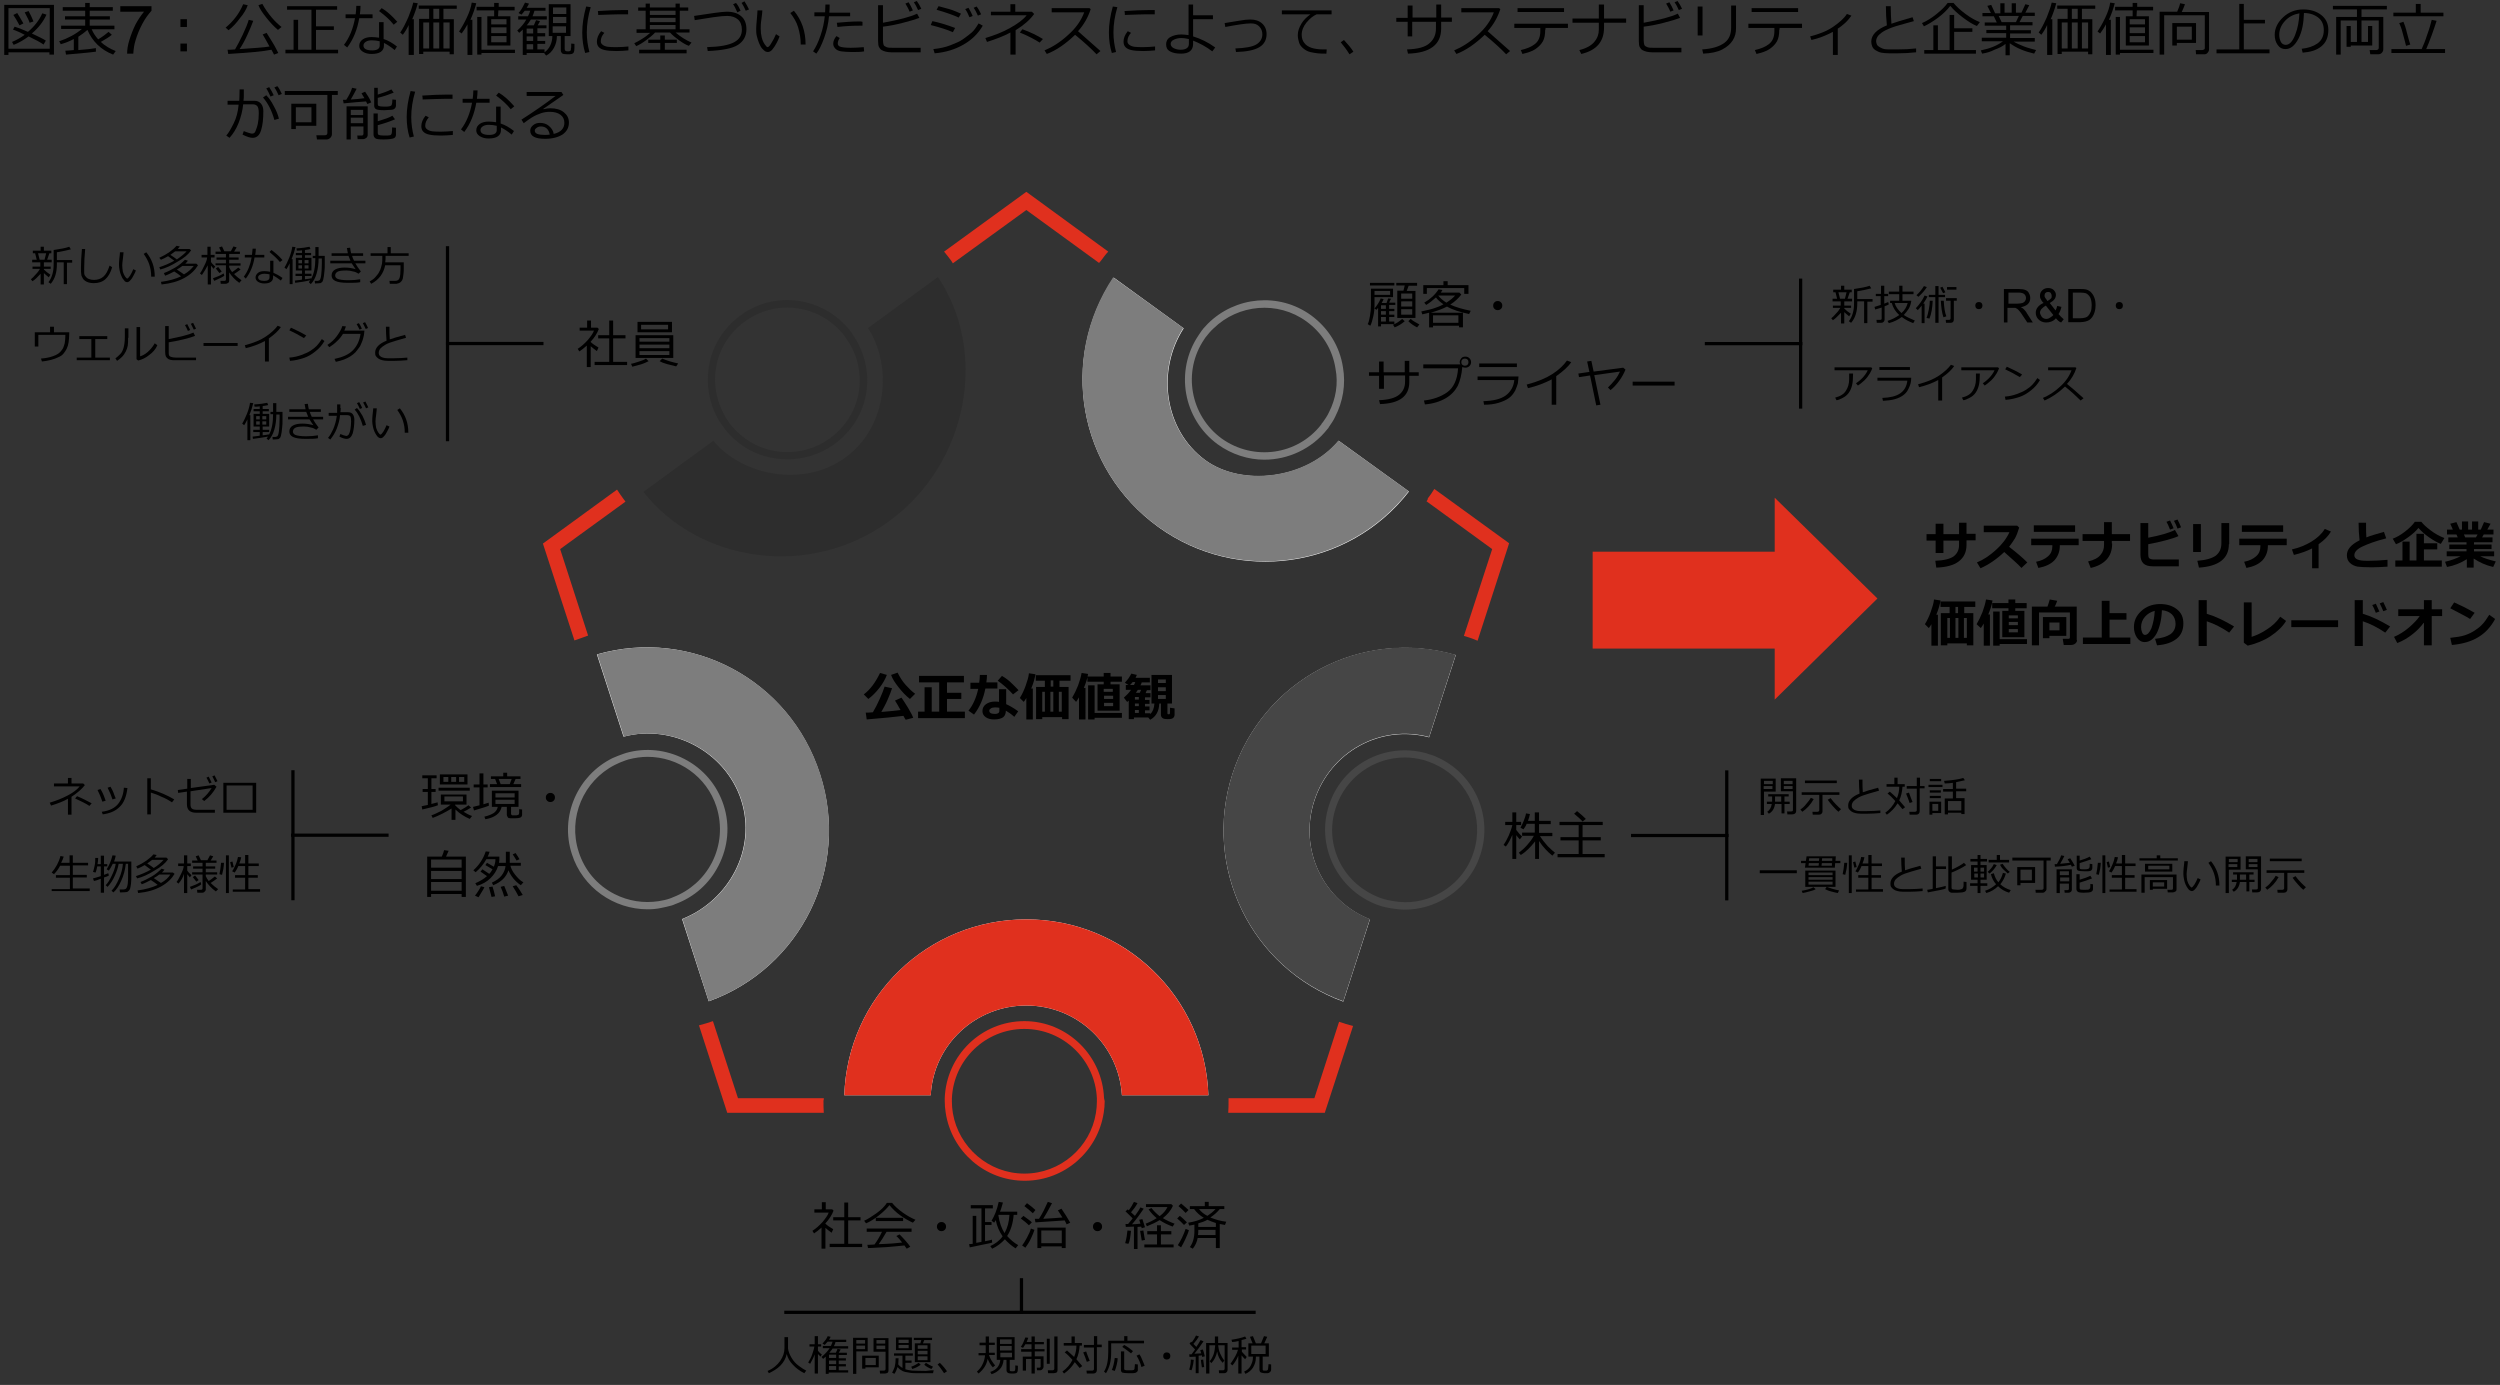<?xml version="1.0" encoding="utf-8"?>
<!-- Generator: Adobe Illustrator 26.0.1, SVG Export Plug-In . SVG Version: 6.00 Build 0)  -->
<svg version="1.1" xmlns="http://www.w3.org/2000/svg" xmlns:xlink="http://www.w3.org/1999/xlink" x="0px" y="0px"
	 viewBox="0 0 769 426" enable-background="new 0 0 769 426" xml:space="preserve">
<rect x="0" y="0" width="769" height="426" fill="#333333" stroke="none"/>
<g id="template">
	<g>
		<g>
			<path d="M15.3,16.1H2.6v0.8H1.3V1.5h15.3v15.3h-1.4V16.1z M2.6,15h12.7V2.5H2.6V15z M13.4,13.7c-1-0.7-2.5-1.5-4.6-2.5
				c-1.5,1.1-3,2-4.6,2.6l-0.5-0.9c1.4-0.6,2.7-1.3,3.9-2.2C6.3,10,5.1,9.5,4,9.1l0.5-0.9C5.5,8.5,6.8,9,8.6,9.8
				c2-1.7,3.5-3.6,4.4-5.7l1.3,0.4c-1,2.2-2.5,4.1-4.5,5.8c2.1,1,3.6,1.7,4.3,2.2L13.4,13.7z M6,7.8C5.2,6.3,4.6,5.3,4.1,4.6L5.3,4
				c0.3,0.5,1,1.6,1.9,3.2L6,7.8z M9.1,7C9,6.5,8.5,5.5,7.6,3.8l1.2-0.4c0.6,1.1,1.1,2.2,1.5,3.2L9.1,7z"/>
			<path d="M20.3,16.8l-0.2-1.2c0.6,0,1.5-0.1,2.6-0.2v-3.4c-1.3,0.7-2.6,1.2-4,1.6l-0.5-0.9c2.7-0.9,5.1-2.2,7-3.8h-6.4V7.9h7.4V6
				H20V5h6.2V3.3h-6.9V2.2h6.9V0.9h1.4v1.3h7.1v1.1h-7.1V5h6.2V6h-6.2v1.9h7.6V9h-7c0.5,1.2,1.2,2.2,2,3.1c1.5-0.9,2.5-1.7,3.2-2.3
				l1,0.9c-0.8,0.7-2,1.4-3.4,2.2c1.3,1.2,2.8,2.1,4.6,2.8l-0.8,1.1c-3.8-1.5-6.4-4.1-7.9-7.6c-0.8,0.7-1.7,1.4-2.8,2.1v4.1
				c2.6-0.2,4.4-0.4,5.4-0.6v1.1C29.1,16,26,16.3,20.3,16.8z"/>
			<path d="M37,3.6V1.9h9.6v1.4c-0.9,1-1.9,2.3-2.8,4c-0.9,1.7-1.6,3.4-2.1,5.1c-0.4,1.2-0.6,2.6-0.7,4.1h-1.9
				c0-1.2,0.2-2.6,0.7-4.2s1.1-3.2,1.9-4.8c0.8-1.5,1.7-2.8,2.6-3.9H37z"/>
			<path d="M57.5,8.3h-2V5.9h2V8.3z M57.5,15.8h-2v-2.4h2V15.8z"/>
		</g>
	</g>
	<g>
		<g>
			<path d="M70.3,9.3l-0.9-0.8c2.3-1.9,4.2-4.3,5.4-7.2l1.4,0.3c-0.4,1.2-1.2,2.6-2.4,4C72.7,7.1,71.6,8.3,70.3,9.3z M70.2,16.6
				L70,15.3c0.6,0,1.4,0,2.3-0.1c0.7-1.2,1.5-2.7,2.4-4.6c0.9-1.9,1.5-3.4,1.8-4.5l1.4,0.3c-0.4,1.1-1,2.6-1.8,4.3
				c-0.8,1.8-1.6,3.2-2.4,4.4c4.4-0.3,7.5-0.5,9.2-0.8c-1-1.8-1.7-3.1-2.1-3.7l1.2-0.5c0.3,0.5,0.9,1.5,1.8,2.9s1.4,2.6,1.8,3.3
				l-1.3,0.5c-0.1-0.2-0.4-0.7-0.8-1.5C81.1,15.8,76.6,16.2,70.2,16.6z M85.5,9.2c-1.3-1.1-2.5-2.4-3.6-3.8c-1.2-1.5-2-2.7-2.4-3.8
				l1.2-0.4c0.8,1.5,1.8,2.9,2.9,4.2s2.1,2.2,3,2.9L85.5,9.2z"/>
			<path d="M87.8,16.4v-1.1h2.5V6.1h1.4v9.2h4.1V3h-7.5V1.9h15.4V3h-6.5v5.1h5.5v1.1h-5.5v6.1h6.8v1.1H87.8z"/>
			<path d="M110.9,1.8c0,0.9-0.1,1.8-0.2,2.6h3.9v1.2h-4.1c-0.6,3.5-1.8,6.5-3.7,9l-1-0.8c1.7-2.2,2.8-5,3.4-8.2h-2.9V4.4h3.1
				c0.1-0.9,0.2-1.7,0.2-2.6L110.9,1.8z M122.1,14.3l-0.7,1.1c-1.2-1-2.3-1.7-3.3-2.2v0.8c0,1.7-1.3,2.6-3.8,2.6
				c-1,0-1.9-0.2-2.7-0.7s-1.1-1.1-1.1-1.8c0-0.9,0.4-1.5,1.1-2s1.7-0.7,2.7-0.7c0.8,0,1.6,0.1,2.3,0.2V6.8h1.4V12
				C119.3,12.4,120.7,13.2,122.1,14.3z M116.8,12.7c-0.8-0.2-1.6-0.3-2.4-0.3c-0.7,0-1.3,0.1-1.8,0.4c-0.5,0.3-0.8,0.7-0.8,1.2
				c0,1,0.9,1.5,2.7,1.5c1.5,0,2.3-0.5,2.3-1.5V12.7z M122.2,6.7l-1.1,0.9c-1.1-1.4-2.6-2.8-4.5-4.2l0.8-0.9
				C119,3.4,120.6,4.9,122.2,6.7z"/>
			<path d="M125.7,16.9l0-9.2c-0.5,1.1-1.1,2.1-1.8,3l-0.8-0.7c0.8-1.1,1.6-2.7,2.5-4.7c0.8-2,1.3-3.5,1.5-4.5l1.4,0.2
				c-0.4,1.6-1,3.3-1.7,4.9h0.5v11H125.7z M138.3,15.9h-8.1v0.7h-1.3V5.8h3.1V2.7h-3.2v-1h11.7v1h-4.1v3.2h3.2v10.8h-1.3V15.9z
				 M130.2,14.9h1.8v-8h-1.8V14.9z M133.3,5.8h1.8V2.7h-1.8V5.8z M133.3,14.9h1.8v-8h-1.8V14.9z M136.4,14.9h1.9v-8h-1.9V14.9z"/>
			<path d="M143.8,16.9V7.5c-0.5,0.9-1.1,1.9-1.8,2.8l-0.8-0.6c0.8-1.2,1.6-2.6,2.4-4.3s1.3-3.2,1.5-4.6l1.4,0.2
				c-0.4,1.6-1,3.3-1.8,5.1h0.6v10.8H143.8z M149.9,14v-9h2.1l0-1.8h-5.4V2.1h5.4l0-1.2h1.4l0,1.2h4.9v1.1h-5l-0.1,1.8h3.8v9H149.9z
				 M146.8,16.8V5.2h1.3v10.1h10.3v1h-10.3v0.5H146.8z M155.8,7.5V5.9h-4.7v1.6H155.8z M151.1,10.2h4.7V8.4h-4.7V10.2z M151.1,13
				h4.7v-1.9h-4.7V13z"/>
			<path d="M165.2,15.2h2.3v0.9c0.8-0.6,1.4-1.3,1.8-2.2s0.6-1.8,0.6-2.8v0h-1.1V1.3h6.7v9.8h-1.8v4c0,0.2,0.1,0.4,0.2,0.5
				s0.3,0.2,0.7,0.2c0.3,0,0.5,0,0.7-0.1c0.2-0.1,0.3-0.2,0.3-0.4s0-0.4,0.1-0.8c0-0.3,0-0.7,0-1.1l1,0.1c0,0.4,0,0.8,0,1.3
				c0,0.6-0.1,1.1-0.2,1.3s-0.3,0.4-0.6,0.5s-0.8,0.1-1.4,0.1c-0.8,0-1.4-0.1-1.6-0.3s-0.4-0.5-0.4-0.9v-4.4h-1.2
				c0,1.3-0.3,2.5-0.9,3.6s-1.4,1.9-2.4,2.4l-0.6-0.7c0,0,0.1-0.1,0.2-0.1H162v0.6h-1.2V9.1c-0.2,0.2-0.6,0.6-1.1,1l-0.6-0.7
				c1.1-1,2.1-2.1,2.8-3.4h-2.5V5h3c0.3-0.5,0.5-1.1,0.7-1.7h-1.7c-0.4,0.5-0.7,0.9-1,1.2L159.5,4c0.3-0.3,0.7-0.8,1.1-1.5
				s0.7-1.3,0.9-1.7l1.2,0.3c-0.1,0.4-0.4,0.8-0.7,1.3h5.8v0.9h-3.4C164.2,4,164,4.6,163.8,5h4.4v1h-4.9c-0.4,0.6-0.8,1.3-1.3,1.8
				h2.2c0.2-0.4,0.4-0.9,0.7-1.6l1.2,0.3c-0.1,0.3-0.4,0.7-0.7,1.3h2.7v0.9h-2.8v1.5h2.4v1h-2.4v1.4h2.4v0.9h-2.4V15.2z M162,8.8
				v1.5h2V8.8H162z M162,11.2v1.4h2v-1.4H162z M162,15.2h2v-1.6h-2V15.2z M170.1,4.3h4.1v-2h-4.1V4.3z M170.1,7.1h4.1V5.2h-4.1V7.1z
				 M174.1,8.1h-4.1v2h4.1V8.1z"/>
			<path d="M181.3,16l-1.3,0.3c-0.6-1.9-0.9-4-0.9-6.3c0-2.5,0.4-5.1,1.2-8l1.4,0.2c-0.8,2.7-1.2,5.3-1.2,7.8
				C180.5,12.1,180.8,14.1,181.3,16z M193.3,15.5c-1.2,0.1-2.4,0.2-3.6,0.2c-1.6,0-2.8-0.1-3.7-0.3s-1.4-0.5-1.8-0.9s-0.6-1-0.6-1.7
				c0-1,0.4-2.1,1.3-3.2l1,0.5c-0.7,0.8-1.1,1.6-1.1,2.6c0,0.5,0.2,0.8,0.6,1.1s0.9,0.5,1.6,0.6s1.6,0.1,2.8,0.1
				c1.2,0,2.4-0.1,3.5-0.2V15.5z M193.2,4.4c-0.9,0-1.8,0-2.6,0c-1.2,0-3.4,0.1-6.6,0.2c0-0.3,0-0.7-0.1-1.2c3-0.2,5.5-0.3,7.4-0.3
				c0.9,0,1.6,0,1.9,0v0.1C193.2,3.5,193.2,3.9,193.2,4.4z"/>
			<path d="M195.7,14.2l-0.6-0.9c0.7-0.3,1.5-0.8,2.5-1.4s1.7-1.2,2.4-1.8h-4.2V9h2.8V3.3h-2.3v-1h2.3V1.1h1.3v1.2h7.9V1.1h1.3v1.2
				h2.6v1h-2.6V9h3v1h-4.3c1.5,1.3,3.1,2.3,4.9,3.1l-0.8,1c-0.9-0.3-1.9-0.9-3-1.7s-2.1-1.6-2.8-2.4h-4.6c-0.7,0.8-1.6,1.5-2.8,2.4
				S196.6,13.8,195.7,14.2z M196.6,16.4v-1.1h6.5v-2.1h-3.7v-1h3.7v-1.3h1.4v1.3h3.7v1h-3.7v2.1h6.7v1.1H196.6z M199.9,3.3v1.3h7.9
				V3.3H199.9z M199.9,5.5v1.3h7.9V5.5H199.9z M199.9,7.7V9h7.9V7.7H199.9z"/>
			<path d="M217.7,15.7l-0.2-1.2c3.9-0.1,6.6-0.6,8.3-1.5s2.4-2.2,2.4-3.9c0-1.3-0.4-2.4-1.2-3.1s-1.9-1.1-3.3-1.1
				c-0.9,0-2.3,0.1-4.3,0.4s-3.9,0.6-5.7,0.9l-0.2-1.3c5.2-0.8,8.6-1.3,10.1-1.3c1.9,0,3.4,0.5,4.4,1.4c1.1,0.9,1.6,2.3,1.6,4
				c0,2.1-0.9,3.7-2.6,4.8C225.3,14.9,222.2,15.5,217.7,15.7z M227.8,3.3l-1,0.5c-0.4-0.9-0.8-1.8-1.3-2.5l0.9-0.4
				C227,1.6,227.4,2.4,227.8,3.3z M230.4,2.9l-1,0.4c-0.4-0.9-0.8-1.7-1.3-2.4l0.9-0.5C229.4,1,229.9,1.9,230.4,2.9z"/>
			<path d="M239.8,11.2c-0.2,0.6-0.5,1.2-0.9,2s-0.9,1.5-1.3,2c-0.4,0.5-0.9,0.8-1.4,0.8c-0.3,0-0.6-0.1-0.8-0.2s-0.5-0.4-0.9-0.8
				s-0.7-1-1-1.7c-0.3-0.7-0.5-1.4-0.7-2.2s-0.2-1.5-0.2-2.3c0-0.7,0.1-1.6,0.2-2.8c0.1-1.3,0.2-2.2,0.2-2.8h1.5
				c0,0.5-0.1,1.4-0.3,2.8C234,7.2,234,8.2,234,8.8c0,1,0.1,1.9,0.3,2.7c0.2,0.8,0.5,1.5,0.9,2.1s0.7,0.9,0.9,0.9
				c0.3,0,0.7-0.4,1.2-1.3c0.5-0.8,1-1.7,1.4-2.7L239.8,11.2z M247.8,13.7l-1.5,0v-0.2c0-1.7-0.3-3.4-0.8-5.1s-1.4-3.1-2.4-4.4
				l1.1-0.7C246.6,6.2,247.8,9.6,247.8,13.7z"/>
			<path d="M255.2,1.5c0,0.7,0,1.4-0.1,2.4h6.4V5H255c-0.2,2.3-0.7,4.5-1.5,6.7s-1.6,3.8-2.4,4.8l-1-0.7c0.8-1.2,1.6-2.8,2.3-4.9
				c0.7-2,1.1-4,1.3-5.9h-3.2V3.8h3.3c0-0.8,0.1-1.5,0.1-2.4H255.2z M265.8,15.8c-0.9,0.2-2.2,0.2-3.8,0.2c-1.3,0-2.4-0.1-3.2-0.2
				s-1.4-0.4-1.8-0.8s-0.7-0.9-0.7-1.5c0-0.8,0.3-1.6,1-2.4l1,0.6c-0.4,0.6-0.6,1.1-0.6,1.7c0,0.4,0.2,0.7,0.6,0.9s1.5,0.4,3.4,0.4
				c1.4,0,2.7-0.1,4-0.2L265.8,15.8z M265.3,6.7l0,1.2c-0.3,0-0.6,0-0.8,0c-2.1,0-4.4,0.1-6.9,0.4L257.4,7c2.3-0.2,4.6-0.4,6.8-0.4
				C264.6,6.6,265,6.6,265.3,6.7z"/>
			<path d="M283.3,16.1h-9c-0.7,0-1.3-0.1-1.8-0.2c-0.5-0.1-0.9-0.3-1.3-0.5s-0.6-0.6-0.8-0.9s-0.3-1-0.3-1.9v-11h1.5V7
				c5-0.9,8.4-1.8,10.5-2.8l0.7,1.3c-1,0.4-2.7,0.9-5,1.5s-4.4,1-6.2,1.2v4.2c0,0.6,0.1,1.1,0.2,1.4s0.4,0.5,0.9,0.7
				c0.5,0.2,1.1,0.2,1.9,0.2h8.6V16.1z M280.8,3.2l-1,0.4c-0.4-1-0.9-1.8-1.3-2.5l1-0.4C280,1.5,280.4,2.3,280.8,3.2z M283.4,2.7
				l-1,0.4c-0.4-0.9-0.8-1.7-1.3-2.4l0.9-0.4C282.5,1,283,1.8,283.4,2.7z"/>
			<path d="M293.8,8.6l-0.7,1.3c-1.8-0.8-4.1-1.5-6.8-2.2l0.5-1.2C288.8,6.9,291.1,7.6,293.8,8.6z M302.3,7.9
				c-1.4,2.4-3.3,4.3-5.9,5.8s-5.5,2.4-8.9,2.7l-0.4-1.3c2-0.2,3.8-0.6,5.3-1.2s2.8-1.1,3.9-1.9c1-0.7,1.9-1.4,2.6-2
				s1.4-1.6,2.1-2.8L302.3,7.9z M295.6,4.2l-0.7,1.2c-1.5-0.7-3.7-1.5-6.8-2.4l0.6-1.1c0.8,0.2,1.9,0.5,3.3,0.9S294.6,3.8,295.6,4.2
				z M299.2,4.9l-1,0.4c-0.4-1-0.8-1.8-1.3-2.5l1-0.4C298.4,3.2,298.8,4,299.2,4.9z M301.8,4.4l-1,0.4c-0.4-0.9-0.8-1.7-1.3-2.4
				l0.9-0.4C300.9,2.6,301.4,3.5,301.8,4.4z"/>
			<path d="M312.3,16.8h-1.5v-6.8c-2,1.1-4.4,2-7.2,2.9l-0.5-1.2c2.7-0.8,5.3-1.8,7.6-3.1s4-2.5,5.1-3.9h-11V3.6h6V1.3h1.5v2.3h5.1
				l0.7,0.7c-1.2,1.7-3.1,3.4-5.7,5V16.8z M320.8,12l-1,1.1c-1.4-0.9-3.4-2-6.1-3.1l0.8-1C317,9.9,319,10.9,320.8,12z"/>
			<path d="M338.5,15.7l-1.2,1c-1.6-1.7-3.8-3.7-6.6-6c-2.9,2.8-5.8,4.8-8.7,5.9l-0.7-1.1c2.4-1,4.8-2.5,7.2-4.7
				c2.4-2.1,4.1-4.5,5-7h-10V2.5h11.6l0.4,0.3c-0.8,2.5-2.1,4.8-3.9,6.8C333.3,11.1,335.6,13.1,338.5,15.7z"/>
			<path d="M343.3,16l-1.3,0.3c-0.6-1.9-0.9-4-0.9-6.3c0-2.5,0.4-5.1,1.2-8l1.4,0.2c-0.8,2.7-1.2,5.3-1.2,7.8
				C342.5,12.1,342.8,14.1,343.3,16z M355.3,15.5c-1.2,0.1-2.4,0.2-3.6,0.2c-1.6,0-2.8-0.1-3.7-0.3s-1.4-0.5-1.8-0.9s-0.6-1-0.6-1.7
				c0-1,0.4-2.1,1.3-3.2l1,0.5c-0.7,0.8-1.1,1.6-1.1,2.6c0,0.5,0.2,0.8,0.6,1.1s0.9,0.5,1.6,0.6s1.6,0.1,2.8,0.1
				c1.2,0,2.4-0.1,3.5-0.2V15.5z M355.2,4.4c-0.9,0-1.8,0-2.6,0c-1.2,0-3.4,0.1-6.6,0.2c0-0.3,0-0.7-0.1-1.2c3-0.2,5.5-0.3,7.4-0.3
				c0.9,0,1.6,0,1.9,0v0.1C355.2,3.5,355.2,3.9,355.2,4.4z"/>
			<path d="M373.8,14.6l-0.9,1.2c-0.8-0.6-1.8-1.3-2.9-1.9c-1.1-0.6-2.2-1.1-3-1.4l0,1c0,2-1.3,3-3.7,3c-1.4,0-2.5-0.2-3.4-0.7
				s-1.2-1.2-1.2-2.2c0-0.9,0.4-1.7,1.3-2.2s2-0.8,3.4-0.8c0.7,0,1.4,0.1,2.2,0.2V1.4h1.4v3.3h6.1v1.2h-6.1v5.3
				C369.3,11.9,371.6,13,373.8,14.6z M365.6,12c-0.8-0.2-1.6-0.3-2.2-0.3c-0.9,0-1.7,0.2-2.3,0.5c-0.7,0.3-1,0.8-1,1.3
				c0,0.5,0.3,1,0.9,1.3s1.3,0.5,2.1,0.5c1.7,0,2.6-0.6,2.6-1.8V12z"/>
			<path d="M380.2,16l-0.2-1.1c3-0.1,5.2-0.5,6.4-1.2s1.9-1.8,1.9-3.1c0-1-0.3-1.8-1-2.5s-1.5-0.9-2.6-0.9c-1.5,0-4.1,0.4-7.8,1.1
				l-0.2-1.2l4.3-0.7c1.6-0.3,2.8-0.4,3.6-0.4c1.5,0,2.7,0.4,3.6,1.2s1.4,1.9,1.4,3.3c0,1.7-0.7,3.1-2.2,4S383.6,15.9,380.2,16z"/>
			<path d="M409.4,4.4H405c-1.1,0.5-2.1,1.3-3.1,2.5s-1.5,2.5-1.5,3.8c0,1,0.3,1.9,0.8,2.5c0.5,0.7,1.3,1.2,2.2,1.5
				c0.9,0.3,2.1,0.5,3.6,0.5c0.3,0,0.7,0,1.1,0l-0.1,1.3h0c-1.1,0-2,0-2.7-0.1s-1.5-0.2-2.3-0.4c-0.8-0.2-1.5-0.6-2.1-1.1
				s-1.1-1.1-1.3-1.8s-0.4-1.4-0.4-2.3c0-1.2,0.4-2.3,1.1-3.5c0.7-1.2,1.7-2.1,2.8-2.9h-8.8V3.2h15.3V4.4z"/>
			<path d="M416.3,15.9l-1.2,0.8c-0.8-1.3-1.7-2.5-2.7-3.7l1-0.7C414.7,13.7,415.7,14.9,416.3,15.9z"/>
			<path d="M434.5,11.2H433V6.7h-3.5V5.5h3.5V1.7h1.5v3.7h7.3v-4h1.5v4h3.3v1.3h-3.3v2.1c0,4.9-3.4,7.5-10.2,7.7l-0.3-1.3
				c3.3-0.1,5.6-0.7,6.9-1.9c1.3-1.1,2-2.6,2-4.5V6.7h-7.3V11.2z"/>
			<path d="M464.5,15.7l-1.2,1c-1.6-1.7-3.8-3.7-6.6-6c-2.9,2.8-5.8,4.8-8.7,5.9l-0.7-1.1c2.4-1,4.8-2.5,7.2-4.7
				c2.4-2.1,4.1-4.5,5-7h-10V2.5h11.6l0.4,0.3c-0.8,2.5-2.1,4.8-3.9,6.8C459.3,11.1,461.6,13.1,464.5,15.7z"/>
			<path d="M475.3,9.1c0,1.5-0.2,2.7-0.7,3.6s-1.3,1.7-2.3,2.4s-2.4,1.1-4,1.5l-0.5-1.2c1.8-0.4,3.3-1,4.4-1.9
				c1.1-0.9,1.6-2.2,1.6-3.9V8.6h-8V7.3h16.5v1.3h-6.9V9.1z M481.1,3.7h-14.3V2.5h14.3V3.7z"/>
			<path d="M493.4,8.5c0,4.3-2.3,7-7,8.1l-0.6-1.2c2.1-0.5,3.7-1.4,4.6-2.5c1-1.2,1.4-2.4,1.4-3.8V7h-8.1V5.7h8.1V1.4h1.6v4.3h6.8V7
				h-6.8V8.5z"/>
			<path d="M517.3,16.1h-9c-0.7,0-1.3-0.1-1.8-0.2c-0.5-0.1-0.9-0.3-1.3-0.5s-0.6-0.6-0.8-0.9s-0.3-1-0.3-1.9v-11h1.5V7
				c5-0.9,8.4-1.8,10.5-2.8l0.7,1.3c-1,0.4-2.7,0.9-5,1.5s-4.4,1-6.2,1.2v4.2c0,0.6,0.1,1.1,0.2,1.4s0.4,0.5,0.9,0.7
				c0.5,0.2,1.1,0.2,1.9,0.2h8.6V16.1z M514.8,3.2l-1,0.4c-0.4-1-0.9-1.8-1.3-2.5l1-0.4C514,1.5,514.4,2.3,514.8,3.2z M517.4,2.7
				l-1,0.4c-0.4-0.9-0.8-1.7-1.3-2.4l0.9-0.4C516.5,1,517,1.8,517.4,2.7z"/>
			<path d="M523.7,10.9h-1.5V2h1.5V10.9z M534,8.7c0,1.4-0.3,2.6-1,3.7c-0.7,1.1-1.7,2-3.2,2.8s-3.5,1.2-5.9,1.3l-0.3-1.3
				c3.1-0.2,5.3-0.9,6.8-2s2.1-2.7,2.1-4.8V1.7h1.5V8.7z"/>
			<path d="M547.3,9.1c0,1.5-0.2,2.7-0.7,3.6s-1.3,1.7-2.3,2.4s-2.4,1.1-4,1.5l-0.5-1.2c1.8-0.4,3.3-1,4.4-1.9
				c1.1-0.9,1.6-2.2,1.6-3.9V8.6h-8V7.3h16.5v1.3h-6.9V9.1z M553.1,3.7h-14.3V2.5h14.3V3.7z"/>
			<path d="M565.2,16.9h-1.4V9.8c-2.1,1.1-4.3,2-6.6,2.5l-0.4-1.1c2.7-0.7,5.1-1.6,7-2.9s3.4-2.6,4.3-4l1.4,0.5
				c-0.7,1-1.4,1.8-2.1,2.4s-1.4,1.2-2.1,1.6V16.9z"/>
			<path d="M589.2,16.1c-1.7,0.2-3.5,0.3-5.4,0.3c-0.8,0-1.7,0-2.7,0s-1.8-0.1-2.4-0.2s-1.2-0.4-1.7-0.7s-0.9-0.7-1.1-1.2
				s-0.3-1-0.3-1.5c0-2,1.6-3.7,4.8-5c-0.2-1.9-0.3-3.8-0.3-5.9h1.5c0,0.3,0,0.5,0,0.8c0,1.4,0.1,2.9,0.2,4.6c1.1-0.4,3.3-1.1,6.5-2
				l0.4,1.2c-0.9,0.2-2.4,0.7-4.3,1.2s-3.4,1.1-4.4,1.6s-1.7,1.1-2.2,1.6c-0.5,0.6-0.7,1.2-0.7,1.8c0,0.3,0.1,0.6,0.2,0.9
				s0.3,0.5,0.6,0.7s0.6,0.4,1.1,0.6s1.1,0.3,1.9,0.3s1.7,0,2.6,0c2.2,0,4.1-0.1,5.9-0.3V16.1z"/>
			<path d="M608.1,8c-1.3-0.5-2.7-1.4-4.3-2.6s-2.9-2.4-3.9-3.6c-0.9,1.2-2.1,2.4-3.7,3.6s-3.1,2.1-4.4,2.7l-0.6-1
				c1.4-0.6,2.9-1.5,4.5-2.8s2.7-2.4,3.4-3.4h1.8c0.9,1.1,2.1,2.2,3.7,3.4s3.1,2,4.4,2.5L608.1,8z M591.9,16.5v-1.1h2.8V7.8h1.4v7.6
				h3.6V4.6h1.4v4.1h5.6v1.1h-5.6v5.6h6.7v1.1H591.9z"/>
			<path d="M609.7,16.5l-0.4-1c2.9-0.6,5.1-1.5,6.8-2.8h-6.5v-1.1h7.5v-1.4H611v-1h6.1V7.9h-6.6v-1h3.7l-0.9-1.9h-3.5v-1h2.6
				l-1.1-2.2l1.2-0.3l1.2,2.6h1.6V1h1.3v2.9h2.2V1h1.3v2.9h1.7l1.2-2.6l1.2,0.3l-1.2,2.3h2.9v1h-3.7l-1,1.9h4v1h-6.9v1.5h6.4v1h-6.4
				v1.4h7.6v1.1h-6.5c0.8,0.5,1.9,1,3.2,1.5s2.6,0.8,3.7,1.1l-0.6,1.1c-3-0.7-5.4-1.7-7.5-3.2V17h-1.3v-3.5c-0.8,0.7-2,1.3-3.4,1.8
				C612.4,15.9,611,16.3,609.7,16.5z M614.8,4.9l0.9,1.9h4.4l0.9-1.9H614.8z"/>
			<path d="M629.7,16.9l0-9.2c-0.5,1.1-1.1,2.1-1.8,3l-0.8-0.7c0.8-1.1,1.6-2.7,2.5-4.7c0.8-2,1.3-3.5,1.5-4.5l1.4,0.2
				c-0.4,1.6-1,3.3-1.7,4.9h0.5v11H629.7z M642.3,15.9h-8.1v0.7h-1.3V5.8h3.1V2.7h-3.2v-1h11.7v1h-4.1v3.2h3.2v10.8h-1.3V15.9z
				 M634.2,14.9h1.8v-8h-1.8V14.9z M637.3,5.8h1.8V2.7h-1.8V5.8z M637.3,14.9h1.8v-8h-1.8V14.9z M640.4,14.9h1.9v-8h-1.9V14.9z"/>
			<path d="M647.8,16.9V7.5c-0.5,0.9-1.1,1.9-1.8,2.8l-0.8-0.6c0.8-1.2,1.6-2.6,2.4-4.3s1.3-3.2,1.5-4.6l1.4,0.2
				c-0.4,1.6-1,3.3-1.8,5.1h0.6v10.8H647.8z M653.9,14v-9h2.1l0-1.8h-5.4V2.1h5.4l0-1.2h1.4l0,1.2h4.9v1.1h-5l-0.1,1.8h3.8v9H653.9z
				 M650.8,16.8V5.2h1.3v10.1h10.3v1h-10.3v0.5H650.8z M659.8,7.5V5.9h-4.7v1.6H659.8z M655.1,10.2h4.7V8.4h-4.7V10.2z M655.1,13
				h4.7v-1.9h-4.7V13z"/>
			<path d="M678,16.7h-2.5l-0.1-1.3h2c0.2,0,0.4-0.1,0.6-0.2s0.2-0.3,0.2-0.5v-10h-12.5v12.1h-1.4V3.6h5.4c0.5-1.1,0.8-2,0.9-2.6
				l1.5,0.3c-0.3,0.8-0.6,1.6-1,2.4h8.4v11.5c0,0.4-0.2,0.8-0.5,1.1S678.5,16.7,678,16.7z M669.6,13.3v0.7h-1.4V7.1h7.3v6.1H669.6z
				 M674.2,8.2h-4.6v4h4.6V8.2z"/>
			<path d="M681.8,16.4v-1.2h7v-14h1.4v4.9h6.5v1.1h-6.5v8h7.9v1.2H681.8z"/>
			<path d="M708.3,16.2L708,15c1.9-0.2,3.5-0.7,4.8-1.6s2-2.3,2-4.1c0-1.6-0.5-2.9-1.6-3.8S710.6,4,708.7,4
				c-0.1,3.2-0.6,5.8-1.7,7.9s-2.4,3.2-4,3.2c-1,0-1.8-0.4-2.4-1.3c-0.6-0.8-0.9-1.9-0.9-3.1c0-2,0.9-3.8,2.6-5.4s3.8-2.4,6.2-2.4
				c2.2,0,4.1,0.6,5.5,1.7c1.4,1.1,2.2,2.6,2.2,4.6c0,2.2-0.7,3.9-2.2,5.1S710.7,16,708.3,16.2z M707.3,4.1c-1.7,0.3-3.2,1-4.4,2.3
				c-1.2,1.3-1.8,2.7-1.8,4.3c0,0.9,0.2,1.6,0.5,2.2s0.9,0.9,1.5,0.9c1.1,0,2.1-1,2.9-3.1C706.8,8.7,707.2,6.4,707.3,4.1z"/>
			<path d="M723.1,13.9v0.5h-1.3V8h1.3v4.9h1.9V6.3h-5v10.5h-1.4V5.2h6.4V2.9h-7.4V1.8h16.6v1.1h-7.8v2.3h6.7v10
				c0,0.4-0.2,0.8-0.5,1.1c-0.3,0.3-0.7,0.4-1.1,0.4h-2.4l-0.2-1.3h2.1c0.2,0,0.4-0.1,0.5-0.2s0.2-0.3,0.2-0.4V6.3h-5.3v6.6h2V8h1.3
				v6H723.1z"/>
			<path d="M735.6,16.3v-1.2h9.3c0.5-1.1,1.1-2.5,1.7-4.4c0.7-1.9,1.1-3.4,1.4-4.6l1.5,0.3c-0.3,1-0.8,2.4-1.5,4.4
				c-0.7,1.9-1.3,3.4-1.7,4.3h5.8v1.2H735.6z M736.2,5V3.9h6.9V1.2h1.5v2.7h7V5H736.2z M740.1,14.1c-0.2-1-0.6-2.2-1-3.8
				s-0.8-2.6-1.1-3.2l1.3-0.4c0.3,0.7,0.7,1.8,1.1,3.5s0.8,2.8,1,3.5L740.1,14.1z"/>
			<path d="M75,29.2c0,0.5,0,1.1-0.1,1.8h3.4c0.8,0,1.5,0.3,2,0.9s0.7,1.4,0.7,2.3c0,2.4-0.2,4.3-0.7,5.9s-1.4,2.3-2.6,2.3
				c-0.7,0-1.7-0.3-3.1-1l0.4-1.1c0.3,0.2,0.8,0.3,1.3,0.5c0.6,0.2,1,0.3,1.2,0.3c0.5,0,0.9-0.2,1.1-0.8s0.5-1.2,0.7-2.2
				s0.3-2,0.3-3.3c0-1.2-0.2-1.9-0.5-2.2c-0.3-0.3-0.7-0.5-1.2-0.5h-3.1c-0.2,2-0.7,3.9-1.4,5.7s-1.7,3.4-2.8,4.6l-1-0.7
				c0.8-0.9,1.5-2.2,2.3-3.8c0.8-1.6,1.3-3.5,1.5-5.7h-3.4v-1.2h3.6c0-0.4,0.1-1.6,0.1-3.5H75V29.2z M85.8,36.5l-1.4,0.4
				c-0.8-2.9-2-5.2-3.5-6.9l1-0.7c0.8,0.8,1.6,1.9,2.3,3.3C85,34,85.5,35.3,85.8,36.5z M84.2,29.3l-1,0.4c-0.4-0.9-0.8-1.8-1.3-2.5
				l0.9-0.4C83.3,27.6,83.8,28.4,84.2,29.3z M86.7,28.9l-1,0.4c-0.4-0.9-0.8-1.7-1.3-2.4l0.9-0.4C85.8,27,86.2,27.9,86.7,28.9z"/>
			<path d="M100.5,42.9h-3l-0.2-1.3h2.6c0.5,0,0.8-0.2,0.8-0.7V29.2H87.6V28h16.3v1.2h-1.8v12.1c0,0.4-0.2,0.8-0.5,1.1
				S100.9,42.9,100.5,42.9z M91,38.7v1h-1.4v-7.8h7.7v6.8H91z M95.9,33H91v4.6h4.8V33z"/>
			<path d="M105.7,31.8l-0.2-1.1l1,0c0.9-1.4,1.5-2.6,1.8-3.7l1.4,0.3c-0.5,1-1.1,2.1-1.8,3.3c1.6-0.1,3-0.2,4.2-0.4
				c-0.4-0.6-0.7-1.2-0.9-1.5l1.1-0.5c0.7,1,1.4,2.1,1.9,3.3l-1.2,0.5l-0.4-0.8C111,31.3,108.7,31.5,105.7,31.8z M111.7,38.9h-3.8v4
				h-1.3V32.7h6.5v8.8c0,0.3-0.1,0.6-0.4,0.9c-0.3,0.2-0.6,0.4-1,0.4H110l-0.1-1.1h1.3c0.4,0,0.6-0.2,0.6-0.6V38.9z M111.7,35.4
				v-1.6h-3.8v1.6H111.7z M107.9,37.9h3.8v-1.7h-3.8V37.9z M114.9,27h1.3v2.1c1.6-0.5,3-1,4.2-1.6l0.7,1c-1.5,0.6-3.2,1.2-4.9,1.6
				v1.9c0,0.3,0.1,0.5,0.3,0.6s0.8,0.2,1.7,0.2c0.7,0,1.2,0,1.6-0.1s0.6-0.2,0.7-0.5c0.1-0.3,0.2-0.8,0.2-1.6l1.1,0.1v1.7
				c0,0.4-0.1,0.7-0.4,1s-0.8,0.4-1.4,0.4s-1.2,0.1-1.7,0.1c-1.4,0-2.2-0.1-2.6-0.3s-0.6-0.6-0.6-1.1V27z M114.9,34.9h1.3v2.4
				c2-0.6,3.5-1.1,4.5-1.7l0.8,1.1c-1.6,0.7-3.4,1.3-5.3,1.8v2.4c0,0.3,0.1,0.5,0.3,0.6s0.8,0.2,1.6,0.2c1,0,1.6,0,1.9-0.1
				s0.4-0.3,0.5-0.6c0.1-0.3,0.1-0.9,0.1-1.8l1.2,0.1v2.1c0,0.5-0.2,0.9-0.6,1.1s-1.5,0.4-3.2,0.4c-1.4,0-2.3-0.1-2.6-0.4
				s-0.5-0.6-0.5-1.1V34.9z"/>
			<path d="M127.3,42l-1.3,0.3c-0.6-1.9-0.9-4-0.9-6.3c0-2.5,0.4-5.1,1.2-8l1.4,0.2c-0.8,2.7-1.2,5.3-1.2,7.8
				C126.5,38.1,126.8,40.1,127.3,42z M139.3,41.5c-1.2,0.1-2.4,0.2-3.6,0.2c-1.6,0-2.8-0.1-3.7-0.3s-1.4-0.5-1.8-0.9s-0.6-1-0.6-1.7
				c0-1,0.4-2.1,1.3-3.2l1,0.5c-0.7,0.8-1.1,1.6-1.1,2.6c0,0.5,0.2,0.8,0.6,1.1s0.9,0.5,1.6,0.6s1.6,0.1,2.8,0.1
				c1.2,0,2.4-0.1,3.5-0.2V41.5z M139.2,30.4c-0.9,0-1.8,0-2.6,0c-1.2,0-3.4,0.1-6.6,0.2c0-0.3,0-0.7-0.1-1.2c3-0.2,5.5-0.3,7.4-0.3
				c0.9,0,1.6,0,1.9,0v0.1C139.2,29.5,139.2,29.9,139.2,30.4z"/>
			<path d="M146.9,27.8c0,0.9-0.1,1.8-0.2,2.6h3.9v1.2h-4.1c-0.6,3.5-1.8,6.5-3.7,9l-1-0.8c1.7-2.2,2.8-5,3.4-8.2h-2.9v-1.2h3.1
				c0.1-0.9,0.2-1.7,0.2-2.6L146.9,27.8z M158.1,40.3l-0.7,1.1c-1.2-1-2.3-1.7-3.3-2.2v0.8c0,1.7-1.3,2.6-3.8,2.6
				c-1,0-1.9-0.2-2.7-0.7s-1.1-1.1-1.1-1.8c0-0.9,0.4-1.5,1.1-2s1.7-0.7,2.7-0.7c0.8,0,1.6,0.1,2.3,0.2v-4.8h1.4V38
				C155.3,38.4,156.7,39.2,158.1,40.3z M152.8,38.7c-0.8-0.2-1.6-0.3-2.4-0.3c-0.7,0-1.3,0.1-1.8,0.4c-0.5,0.3-0.8,0.7-0.8,1.2
				c0,1,0.9,1.5,2.7,1.5c1.5,0,2.3-0.5,2.3-1.5V38.7z M158.2,32.7l-1.1,0.9c-1.1-1.4-2.6-2.8-4.5-4.2l0.8-0.9
				C155,29.4,156.6,30.9,158.2,32.7z"/>
			<path d="M170.3,41.2c2.2-0.5,3.3-1.7,3.3-3.4c0-1.1-0.4-1.9-1.2-2.5s-1.9-0.9-3.2-0.9c-0.9,0-1.8,0.1-2.7,0.4s-1.9,0.7-3,1.4
				s-1.9,1.3-2.4,1.7l-0.7-1.1c3.6-2.3,7.1-4.7,10.5-7.3l-8.9,0v-1.2h10.7l0.6,0.9l-6.2,4.3l0.1,0.1c0.7-0.2,1.4-0.3,2.1-0.3
				c1.7,0,3.1,0.4,4.1,1.2s1.6,1.8,1.6,3.2c0,1.6-0.7,2.8-2,3.7c-1.3,0.8-3.1,1.3-5.3,1.3c-3.1,0-4.6-0.8-4.6-2.5
				c0-0.7,0.3-1.2,0.9-1.7s1.3-0.7,2.1-0.7c1.1,0,2,0.3,2.7,0.9S170.2,40.1,170.3,41.2z M169.1,41.4c-0.3-1.7-1.3-2.5-2.7-2.5
				c-0.5,0-0.9,0.1-1.3,0.4s-0.6,0.5-0.6,0.9c0,0.9,1,1.3,3.1,1.3C168,41.5,168.5,41.5,169.1,41.4z"/>
		</g>
	</g>
	<g>
		<rect x="591.2" y="159.7" fill="none" width="177.6" height="45.6"/>
		<path d="M604.9,164.2h2.8v2h-2.8v1.4c0,2.2-0.8,3.9-2.4,5.1c-1.6,1.2-3.9,1.8-6.9,1.9l-0.3-2.1c2.7-0.1,4.6-0.6,5.7-1.4
			c1.1-0.9,1.6-2,1.6-3.4v-1.4h-4.8v3.8h-2.4v-3.8h-2.8v-2h2.8v-3.2h2.4v3.2h4.8v-3.5h2.3V164.2z"/>
		<path d="M623.6,173l-1.8,1.7c-0.9-1-2.7-2.6-5.3-4.9c-2.3,2.2-4.8,3.9-7.3,5l-1.1-1.8c2-0.8,3.9-2.1,5.8-3.8
			c1.9-1.7,3.3-3.5,4.2-5.5l-7.9,0v-2h10.3l0.6,0.6c-0.4,1.3-0.8,2.4-1.3,3.3c-0.5,0.8-1.1,1.7-1.8,2.6
			C620.2,169.9,622.1,171.5,623.6,173z"/>
		<path d="M639.3,167.7h-5.7v0.2c0,1.8-0.6,3.3-1.7,4.5c-1.2,1.2-2.8,1.9-4.9,2.3l-0.7-1.9c1.6-0.3,2.8-0.9,3.7-1.7
			c0.9-0.8,1.3-1.8,1.3-3v-0.4h-6.5v-2h14.6V167.7z M638.3,163.6h-12.7v-2h12.7V163.6z"/>
		<path d="M649.7,167.2c0,2.1-0.6,3.7-1.7,4.9c-1.1,1.2-2.7,2.1-4.9,2.6l-0.8-2c1.8-0.4,3.1-1.1,3.8-2c0.8-0.9,1.1-1.9,1.1-3.1v-1.2
			h-6.6v-2.1h6.6v-3.7h2.4v3.7h5.6v2.1h-5.6V167.2z"/>
		<path d="M670.3,174.2h-8.1c-1.3,0-2.3-0.3-2.9-0.9c-0.6-0.6-0.9-1.5-0.9-2.7v-9.7h2.4v4.5c3.7-0.7,6.5-1.5,8.2-2.4l1.1,1.9
			c-0.8,0.4-2.1,0.8-3.9,1.3c-1.9,0.5-3.7,0.9-5.4,1.2v3.2c0,0.5,0.1,0.9,0.3,1.1c0.2,0.2,0.7,0.4,1.4,0.4h7.7V174.2z M668.6,162.5
			l-1.1,0.4c-0.4-1.1-0.8-1.9-1.1-2.4l1.1-0.4C667.9,160.9,668.3,161.7,668.6,162.5z M670.9,162.2l-1.1,0.4
			c-0.3-0.9-0.7-1.7-1.1-2.4l1.1-0.4C670.2,160.6,670.6,161.4,670.9,162.2z"/>
		<path d="M677,169.8h-2.4v-8.6h2.4V169.8z M685.6,167.4c0,4.4-3.1,6.8-9.2,7.2l-0.5-2.1c2.7-0.2,4.6-0.8,5.7-1.6
			c1.1-0.9,1.7-2.1,1.7-3.8v-6.2h2.4V167.4z"/>
		<path d="M703.3,167.7h-5.7v0.2c0,1.8-0.6,3.3-1.7,4.5c-1.2,1.2-2.8,1.9-4.9,2.3l-0.7-1.9c1.6-0.3,2.8-0.9,3.7-1.7
			c0.9-0.8,1.3-1.8,1.3-3v-0.4h-6.5v-2h14.6V167.7z M702.3,163.6h-12.7v-2h12.7V163.6z"/>
		<path d="M713.2,174.8h-2v-6.1c-1.6,0.8-3.5,1.5-5.6,2L705,169c2.2-0.5,4.2-1.3,6-2.4c1.8-1.1,3.2-2.4,4.1-3.9l1.9,0.8
			c-0.8,1.4-2.1,2.7-3.8,3.9V174.8z"/>
		<path d="M734.4,174.3c-1.6,0.1-3.2,0.2-4.8,0.2c-2.2,0-3.7-0.1-4.4-0.2c-1-0.2-1.8-0.6-2.4-1.2c-0.6-0.6-0.9-1.3-0.9-2.3
			c0-1.8,1.3-3.3,3.9-4.6c-0.2-1.8-0.3-3.6-0.3-5.4h2.3l0,0.7v0.2c0,1.2,0,2.4,0.1,3.6c1.2-0.5,3-1,5.4-1.7l0.7,2
			c-3.2,0.8-5.6,1.7-7.3,2.5c-1.7,0.8-2.5,1.7-2.5,2.7c0,1.2,1.3,1.7,3.8,1.7h0.7c1.6,0,3.5-0.1,5.7-0.3L734.4,174.3z"/>
		<path d="M751.9,165.5l-1.1,1.8c-1.1-0.4-2.3-1.1-3.6-2c-1.3-0.9-2.4-1.9-3.3-2.9c-0.8,1-1.8,1.9-3.2,2.9c-1.4,1-2.6,1.7-3.7,2.1
			l-1-1.7c1.1-0.4,2.4-1.1,3.8-2.2c1.4-1.1,2.4-2.1,3-3h2c0.6,0.8,1.5,1.6,2.8,2.6C748.9,164.1,750.3,164.9,751.9,165.5z M739,172.4
			v-5.8h2.2v5.8h2.1v-8.2h2.3v2.9h4.1v1.9h-4.1v3.4h5.5v1.9h-14.3v-1.9H739z"/>
		<path d="M758.8,172c-1.9,1.2-3.9,2-6.1,2.4l-0.6-1.6c1.8-0.4,3.4-1,4.8-1.7h-4.3v-1.5h6.1v-0.7h-5.3v-1.4h5.3v-0.7h-5.6v-1.5h2.9
			l-0.4-0.9h-2.9v-1.5h1.8l-0.8-1.8l1.9-0.5l1,2.3h0.7v-2.5h1.9v2.5h1.2v-2.5h1.9v2.5h0.8l1-2.3l2,0.5l-1,1.8h1.9v1.5h-3l-0.5,0.9
			h3.2v1.5H761v0.7h5.4v1.4H761v0.7h6.2v1.5h-4.3c1.2,0.6,2.8,1.1,4.8,1.6l-0.8,1.7c-2.2-0.5-4.2-1.4-6-2.6v2.8h-2.1V172z
			 M757.9,164.4l0.4,0.9h3.3l0.5-0.9H757.9z"/>
		<path d="M596.1,198.6h-2v-6.6c-0.2,0.4-0.5,0.8-0.8,1.2l-1.2-1.2c0.7-1.1,1.3-2.4,1.8-3.8c0.5-1.4,0.9-2.7,1-3.8l2,0.3
			c-0.2,1.3-0.6,2.7-1.3,4.4h0.5V198.6z M605,197.9H599v0.6H597v-9.9h2.7v-1.9h-2.8v-1.7h10.7v1.7h-3.4v1.9h2.8v9.9h-2V197.9z
			 M599,196.2h0.8v-6.1H599V196.2z M601.5,196.2h0.9v-6.1h-0.9V196.2z M601.5,188.6h0.8v-1.9h-0.8V188.6z M604.1,196.2h0.9v-6.1
			h-0.9V196.2z"/>
		<path d="M612.1,198.6h-1.9v-6.8c-0.3,0.5-0.6,1-0.9,1.4L608,192c0.6-1,1.2-2.2,1.8-3.7c0.5-1.4,0.9-2.7,1.1-3.9l2,0.3
			c-0.2,1.4-0.7,2.8-1.3,4.3h0.5V198.6z M615.9,196v-8.1h1.9v-0.8h-5v-1.6h5v-1.1h2.1v1.1h3.5v1.6h-3.5v0.8h2.8v8.1H615.9z
			 M615.1,198.6h-2v-10.5h2v8.5h8.4v1.5h-8.4V198.6z M620.7,190.2v-0.9h-2.8v0.9H620.7z M617.9,192.3h2.8v-1h-2.8V192.3z
			 M617.9,194.5h2.8v-1h-2.8V194.5z"/>
		<path d="M638.9,196.9c0,0.4-0.2,0.8-0.6,1.1c-0.4,0.3-0.8,0.4-1.4,0.4h-2.1l-0.3-1.9h1.7c0.3,0,0.5-0.1,0.5-0.4v-7.7h-9.5v10.1
			H625v-11.9h4.8c0.3-0.8,0.5-1.5,0.7-2.2l2.3,0.4c-0.3,0.8-0.5,1.4-0.8,1.8h6.8V196.9z M630.4,195.6v0.7h-2v-6.5h7.2v5.8H630.4z
			 M630.4,193.9h3.1v-2.4h-3.1V193.9z"/>
		<path d="M655.2,198.1h-14.5v-2h5.8v-11.3h2.4v3.8h5.2v2h-5.2v5.5h6.4V198.1z"/>
		<path d="M663.5,198.5l-0.6-2c2.1-0.2,3.6-0.7,4.7-1.4c1-0.7,1.6-1.8,1.6-3.2c0-1.2-0.4-2.2-1.1-2.9s-1.8-1.2-3.1-1.3
			c-0.1,2.9-0.7,5.3-1.6,7.1c-1,1.8-2.2,2.7-3.7,2.7c-1,0-1.8-0.5-2.4-1.4c-0.6-0.9-0.9-2-0.9-3.1v-0.2c0-1.8,0.7-3.4,2.2-4.8
			c1.5-1.4,3.3-2.1,5.5-2.2h0.3c2.1,0,3.8,0.5,5.2,1.6c1.4,1.1,2,2.5,2,4.4c0,2-0.7,3.6-2.1,4.7S666.2,198.3,663.5,198.5z
			 M662.8,187.9c-1.2,0.3-2.2,0.9-3,1.8s-1.2,2-1.2,3.2c0,0.6,0.1,1.1,0.3,1.6s0.5,0.8,0.9,0.8c0.7,0,1.4-0.7,2-2.1
			C662.3,191.7,662.7,190,662.8,187.9z"/>
		<path d="M687.2,192.7l-1.5,1.9c-2.2-1.5-4.5-2.7-6.9-3.5v7.6h-2.5v-14.1h2.5v4.2C681.5,189.6,684.2,190.9,687.2,192.7z"/>
		<path d="M703.2,191c-1.1,1.8-2.7,3.3-4.8,4.7c-2.1,1.4-4.5,2.3-7,2.9l-1.2-0.9v-12.4h2.4v10.6c1.5-0.5,3.1-1.2,4.7-2.3
			c1.6-1,3-2.3,4.1-3.9L703.2,191z"/>
		<path d="M719.2,192.9h-14.4v-2.1h14.4V192.9z"/>
		<path d="M735.2,192.7l-1.5,1.9c-2.2-1.5-4.5-2.7-6.9-3.5v7.6h-2.5v-14.1h2.5v4.2C729.5,189.6,732.2,190.9,735.2,192.7z
			 M731.9,188.1l-1.1,0.4c-0.4-1.1-0.8-1.9-1.1-2.4l1.1-0.4C731.2,186.6,731.6,187.4,731.9,188.1z M734.2,187.6l-1.1,0.4
			c-0.4-0.9-0.7-1.7-1.1-2.4l1.1-0.4C733.5,186.1,733.9,186.8,734.2,187.6z"/>
		<path d="M745.5,191.6c-0.8,1.1-1.9,2.3-3.3,3.4c-1.5,1.2-3,2.1-4.8,2.8l-1-1.9c1.6-0.7,3.1-1.6,4.5-2.8c1.4-1.2,2.6-2.4,3.4-3.6
			h-6.6v-2.1h7.9v-2.8h2.4v2.8h3.2v2.1h-3.2v9h-2.4V191.6z"/>
		<path d="M761.2,188.5l-1.4,1.9c-0.8-0.5-1.5-0.9-2.1-1.2c-0.6-0.3-1.9-1-4-2.1l1.2-1.8C756.5,186,758.6,187,761.2,188.5z
			 M767.5,190.4c-1.3,2.4-3,4.3-5.2,5.6c-2.1,1.3-4.8,2.1-8.1,2.4l-0.5-2.2c1.8-0.2,3.3-0.4,4.5-0.8c1.2-0.4,2.2-0.9,3.1-1.5
			c0.9-0.6,1.7-1.2,2.3-1.9c0.6-0.6,1.3-1.6,2.1-2.9L767.5,190.4z"/>
	</g>
	<g>
		<rect x="563.2" y="87.2" fill="none" width="144.2" height="41.1"/>
		<path d="M563.8,98.5l-0.5-0.6c0.4-0.3,0.9-0.8,1.5-1.5c0.6-0.6,1-1.2,1.3-1.7h-2.3v-0.7h2.4v-1.3h-2.5v-0.8h1.4l-0.5-2h-0.7v-0.8
			h2.4v-1.2h1v1.2h2.3v0.8h-0.6l-0.7,2h1.4v0.8h-2.4v1.3h2.1v0.7h-2.1v0.2c0.5,0.5,1.2,1.1,2,1.6l-0.5,0.8c-0.6-0.5-1.1-0.9-1.5-1.3
			v3.5h-1v-3.3C565.3,97.2,564.6,98,563.8,98.5z M565.5,89.9l0.5,2h1.5l0.5-2H565.5z M573.4,99.3v-6.6h-2.1v0.6c0,2.5-0.6,4.5-1.9,6
			l-0.7-0.5c0.5-0.6,0.9-1.4,1.2-2.4c0.3-1,0.4-2,0.4-3v-4.5c2.1-0.3,3.7-0.6,4.8-1l0.5,0.8c-1.1,0.3-2.6,0.6-4.3,0.9v2.4h4.7v0.8
			h-1.6v6.6H573.4z"/>
		<path d="M576.8,95.2l-0.2-0.8c0.4-0.1,1-0.3,1.9-0.6v-2.7H577v-0.7h1.6v-2.5h1v2.5h1.2v0.7h-1.2v2.3c0.5-0.2,0.8-0.3,1.2-0.5
			l0.2,0.7c-0.2,0.2-0.7,0.4-1.3,0.6v4.1c0,0.3-0.1,0.5-0.3,0.7c-0.2,0.2-0.4,0.3-0.7,0.3h-1.4l-0.1-0.9h1.1c0.3,0,0.5-0.1,0.5-0.4
			v-3.4C577.8,94.9,577.3,95.1,576.8,95.2z M585.6,96.9c0.9,0.6,2,1.1,3.4,1.7l-0.5,0.8c-1.3-0.5-2.5-1.1-3.5-1.9
			c-1.1,0.8-2.4,1.5-4,1.9l-0.4-0.7c1.3-0.4,2.5-1,3.6-1.8c-1.1-1-1.9-2.2-2.3-3.7h-0.5v-0.7h2.8v-2h-3.2v-0.8h3.2v-1.8h1v1.8h3.4
			v0.8h-3.4v2h2.7v0.1c-0.1,0.9-0.4,1.7-0.8,2.4C586.6,95.7,586.1,96.4,585.6,96.9z M584.9,96.3c1-0.9,1.6-1.9,1.9-3.1h-4
			C583.1,94.3,583.8,95.3,584.9,96.3z"/>
		<path d="M591.1,99.4v-5.4c-0.5,0.7-0.9,1.1-1.2,1.4l-0.6-0.6c0.5-0.5,1-1.1,1.5-1.8c0.5-0.7,0.9-1.4,1.2-2.1l0.9,0.3
			c-0.3,0.6-0.7,1.3-1.3,2.2h0.4v6H591.1z M590.1,91.3l-0.6-0.5c0.9-0.8,1.7-1.8,2.3-2.8l0.9,0.3C592.1,89.3,591.2,90.3,590.1,91.3z
			 M593.5,98l-0.9-0.2c0.3-0.7,0.5-1.6,0.7-2.6c0.2-1,0.3-1.9,0.3-2.6v-0.1l0.9,0C594.4,94.7,594.1,96.6,593.5,98z M595.3,99.3v-7.9
			h-2v-0.7h2v-2.7h1v2.7h2v0.7h-2v7.9H595.3z M597.7,90.2c-0.2-0.4-0.5-0.9-0.9-1.7l0.7-0.3c0.2,0.4,0.5,0.9,0.9,1.7L597.7,90.2z
			 M597.8,97.6c-0.5-1.5-0.7-3.2-0.8-5.1l0.9,0c0.1,1.9,0.3,3.6,0.8,4.8L597.8,97.6z M600,99.3h-1.4l-0.1-0.9h1
			c0.3,0,0.5-0.2,0.5-0.5v-5.4h-1.4v-0.8h3.3v0.8H601v5.8C601,99,600.6,99.3,600,99.3z M598.9,89.1v-0.8h2.9v0.8H598.9z"/>
		<path d="M607.6,94c0-0.3,0.1-0.6,0.3-0.8s0.5-0.3,0.8-0.3s0.6,0.1,0.8,0.3s0.3,0.5,0.3,0.8c0,0.3-0.1,0.6-0.3,0.8
			s-0.5,0.3-0.8,0.3s-0.6-0.1-0.8-0.3S607.6,94.3,607.6,94z"/>
		<path d="M616.4,99.1V88.9h4.5c0.9,0,1.6,0.1,2.1,0.3s0.9,0.5,1.1,1c0.3,0.5,0.4,1,0.4,1.5c0,0.7-0.2,1.3-0.7,1.8
			c-0.5,0.5-1.2,0.8-2.2,1c0.4,0.2,0.6,0.3,0.8,0.5c0.4,0.4,0.8,0.8,1.1,1.4l1.8,2.8h-1.7l-1.4-2.1c-0.4-0.6-0.7-1.1-1-1.4
			c-0.3-0.3-0.5-0.6-0.7-0.7c-0.2-0.1-0.4-0.2-0.6-0.3c-0.2,0-0.4,0-0.8,0h-1.6v4.5H616.4z M617.7,93.4h2.9c0.6,0,1.1-0.1,1.5-0.2
			c0.3-0.1,0.6-0.3,0.8-0.6c0.2-0.3,0.3-0.6,0.3-0.9c0-0.5-0.2-0.9-0.5-1.2S621.7,90,621,90h-3.2V93.4z"/>
		<path d="M632.4,97.9c-0.4,0.5-0.9,0.8-1.4,1c-0.5,0.2-1,0.3-1.6,0.3c-1,0-1.9-0.4-2.5-1.1c-0.5-0.6-0.7-1.2-0.7-1.9
			c0-0.6,0.2-1.2,0.6-1.7s1-1,1.8-1.3c-0.5-0.5-0.8-1-0.9-1.3c-0.2-0.3-0.2-0.6-0.2-1c0-0.6,0.2-1.1,0.7-1.6s1.1-0.7,1.8-0.7
			c0.7,0,1.3,0.2,1.7,0.6c0.4,0.4,0.7,0.9,0.7,1.5c0,1-0.6,1.8-1.9,2.5l1.8,2.3c0.2-0.4,0.4-0.9,0.5-1.4l1.3,0.3
			c-0.2,0.9-0.5,1.6-0.9,2.2c0.5,0.6,1,1.1,1.6,1.6l-0.8,1C633.4,99,632.9,98.5,632.4,97.9z M631.6,96.9l-2.3-2.9
			c-0.7,0.4-1.1,0.8-1.4,1.1c-0.2,0.3-0.4,0.7-0.4,1c0,0.4,0.2,0.8,0.5,1.3c0.3,0.4,0.8,0.7,1.4,0.7c0.4,0,0.8-0.1,1.2-0.4
			S631.3,97.3,631.6,96.9z M629.8,92.6c0.5-0.3,0.9-0.6,1.1-0.8c0.2-0.2,0.2-0.5,0.2-0.8c0-0.3-0.1-0.6-0.3-0.9
			c-0.2-0.2-0.5-0.3-0.8-0.3c-0.3,0-0.6,0.1-0.8,0.3c-0.2,0.2-0.3,0.5-0.3,0.8c0,0.2,0,0.3,0.1,0.5c0.1,0.2,0.2,0.4,0.4,0.6
			L629.8,92.6z"/>
		<path d="M636.2,99.1V88.9h3.5c0.8,0,1.4,0,1.8,0.1c0.6,0.1,1.1,0.4,1.5,0.7c0.5,0.5,0.9,1,1.2,1.8c0.3,0.7,0.4,1.5,0.4,2.4
			c0,0.8-0.1,1.5-0.3,2.1s-0.4,1.1-0.7,1.5c-0.3,0.4-0.6,0.7-0.9,0.9s-0.7,0.4-1.2,0.5c-0.5,0.1-1,0.2-1.6,0.2H636.2z M637.6,97.9
			h2.2c0.7,0,1.2-0.1,1.6-0.2c0.4-0.1,0.7-0.3,0.9-0.5c0.3-0.3,0.6-0.8,0.8-1.3c0.2-0.5,0.3-1.2,0.3-2c0-1.1-0.2-1.9-0.5-2.5
			c-0.4-0.6-0.8-1-1.3-1.2c-0.4-0.1-0.9-0.2-1.8-0.2h-2.2V97.9z"/>
		<path d="M650.8,94c0-0.3,0.1-0.6,0.3-0.8s0.5-0.3,0.8-0.3s0.6,0.1,0.8,0.3s0.3,0.5,0.3,0.8c0,0.3-0.1,0.6-0.3,0.8
			s-0.5,0.3-0.8,0.3s-0.6-0.1-0.8-0.3S650.8,94.3,650.8,94z"/>
		<path d="M575.9,113.3c-0.1,0.3-0.3,0.8-0.7,1.5c-0.4,0.7-1,1.5-1.7,2.2c-0.8,0.7-1.5,1.3-2,1.6l-0.6-0.7c0.9-0.6,1.6-1.2,2.3-2
			c0.7-0.8,1.1-1.5,1.3-2h-10.2V113h11.3L575.9,113.3z M570,115c0,1.5-0.1,2.7-0.3,3.5c-0.2,0.8-0.5,1.6-1,2.3s-1.1,1.2-1.9,1.6
			c-0.8,0.4-1.4,0.7-1.9,0.7l-0.4-0.8c1.6-0.4,2.7-1.1,3.3-2.1c0.6-0.9,1-2.1,1-3.5l0-1.8H570z"/>
		<path d="M587.9,116.1c0,0.8-0.1,1.4-0.2,1.8c-0.1,0.4-0.3,1-0.7,1.8c-0.4,0.8-0.9,1.4-1.6,1.9c-0.7,0.5-1.5,0.9-2.6,1.2
			c-1,0.3-2.2,0.4-3.6,0.5l-0.2-0.9c2.4-0.1,4.2-0.5,5.5-1.4c1.3-0.9,2-2.2,2.2-3.9h-9.2v-0.9H587.9z M587.5,113.8h-9.4v-0.9h9.4
			V113.8z"/>
		<path d="M597.3,123.2h-1.1v-6.3c-1.9,1-3.8,1.7-5.9,2.2l-0.3-0.9c2.7-0.7,4.9-1.6,6.5-2.7c1.6-1.1,2.8-2.2,3.6-3.3l1,0.4
			c-0.8,1.2-2,2.3-3.7,3.5V123.2z"/>
		<path d="M614.9,113.3c-0.1,0.3-0.3,0.8-0.7,1.5c-0.4,0.7-1,1.5-1.7,2.2c-0.8,0.7-1.5,1.3-2,1.6l-0.6-0.7c0.9-0.6,1.6-1.2,2.3-2
			c0.7-0.8,1.1-1.5,1.3-2h-10.2V113h11.3L614.9,113.3z M609,115c0,1.5-0.1,2.7-0.3,3.5c-0.2,0.8-0.5,1.6-1,2.3s-1.1,1.2-1.9,1.6
			c-0.8,0.4-1.4,0.7-1.9,0.7l-0.4-0.8c1.6-0.4,2.7-1.1,3.3-2.1c0.6-0.9,1-2.1,1-3.5l0-1.8H609z"/>
		<path d="M627.5,116.9c-0.7,1.2-1.6,2.3-2.8,3.2c-1.1,0.9-2.3,1.6-3.5,2c-1.2,0.4-2.7,0.8-4.3,0.9l-0.2-1c1.4-0.1,2.6-0.4,3.7-0.8
			c1.1-0.4,2-0.8,2.8-1.3s1.4-1,1.9-1.5c0.5-0.5,1-1.2,1.6-2.1L627.5,116.9z M622,115.2l-0.7,0.8c-1.5-0.9-3-1.7-4.5-2.4l0.5-0.8
			C618.9,113.5,620.5,114.3,622,115.2z"/>
		<path d="M640.9,122.5l-0.9,0.7c-1.2-1.2-2.7-2.6-4.8-4.3c-2.1,2-4.2,3.4-6.3,4.3l-0.5-0.8c1.7-0.7,3.5-1.8,5.2-3.4
			c1.7-1.5,2.9-3.2,3.6-5.1h-7.2V113h8.4l0.3,0.2c-0.6,1.8-1.5,3.4-2.9,4.9C637.2,119.2,638.8,120.6,640.9,122.5z"/>
	</g>
	<g>
		<path fill="#E0301E" d="M172.3,168.9l20.1-14.6c-0.2-0.3-0.4-0.5-0.6-0.8c-0.7-1-1.4-1.9-2-2.9L167,167.2l9.7,29.8
			c1.4-0.5,2.8-1,4.2-1.5L172.3,168.9z"/>
		<path fill="#E0301E" d="M293.1,81l22.6-16.4l22.4,16.3c0.1-0.2,0.2-0.4,0.4-0.5c0.8-1,1.5-2.1,2.4-3L315.7,59l-25.3,18.4
			c0.7,0.9,1.5,1.8,2.2,2.8C292.8,80.5,292.9,80.7,293.1,81z"/>
		<path fill="#E0301E" d="M253.4,337.8h-26.4l-7.7-23.7c-1.4,0.5-2.8,0.9-4.3,1.3l8.7,26.9h29.7c-0.1-1.2-0.1-2.5-0.1-3.7
			C253.4,338.3,253.4,338.1,253.4,337.8z"/>
		<path fill="#E0301E" d="M438.8,154.2l20.2,14.7l-8.7,26.7c1.4,0.4,2.9,0.9,4.2,1.5l9.2-28.4l0.5-1.6l-23-16.7c-0.6,1-1.3,2-2,2.9
			C439.2,153.7,439,153.9,438.8,154.2z"/>
		<path fill="#E0301E" d="M404.3,337.8h-26.4c0,0.3,0,0.5,0,0.8c0,1.2,0,2.5-0.1,3.7h29.7l8.7-26.7c-1.5-0.4-2.9-0.8-4.3-1.3
			L404.3,337.8z"/>
		<path fill="#FFFFFF" d="M345.1,336.9c-1-15.5-13.7-27.6-29.4-27.6s-28.6,12.1-29.4,27.6c0,0,0,0-26.6,0c1-30.2,25.6-54.1,56-54.1
			c30.2,0,55,23.9,56,54.1C371.7,336.9,371.7,336.9,345.1,336.9z"/>
		<path fill="#E0301E" d="M315.7,282.8c-30.4,0-55,23.9-56,54.1c26.6,0,26.6,0,26.6,0c0.8-15.5,13.7-27.6,29.4-27.6
			s28.4,12.1,29.4,27.6c26.6,0,26.6,0,26.6,0C370.7,306.8,345.9,282.8,315.7,282.8z"/>
		<path fill="#E0301E" d="M339.6,337.8c-0.5-13.1-11.3-23.7-24.5-23.7s-24,10.5-24.5,23.7c0,0.3,0,0.6,0,0.9c0,1.2,0.1,2.4,0.3,3.6
			c1.8,11.8,12,20.9,24.3,20.9s22.5-9.1,24.3-20.9c0.2-1.2,0.3-2.4,0.3-3.6C339.7,338.4,339.7,338.1,339.6,337.8z M315.1,361
			c-11,0-20.2-8.1-22-18.6c-0.2-1.2-0.3-2.4-0.3-3.6c0-0.3,0-0.6,0-0.9c0.5-11.9,10.3-21.4,22.3-21.4s21.8,9.5,22.3,21.4
			c0,0.3,0,0.6,0,0.9c0,1.2-0.1,2.4-0.3,3.6C335.4,352.9,326.2,361,315.1,361z"/>
		<path fill="#FFFFFF" d="M218,308c0,0,0,0-8.2-25.3c14.4-5.7,23-21.5,18.2-36.5s-21.3-23.6-36.2-19.6c0,0,0,0-8.2-25.3
			c29-8.3,59.3,7.8,68.6,36.8C261.6,266.9,246.4,297.8,218,308z"/>
		<path fill="#7D7D7D" d="M252.3,238.1c-9.3-29-39.6-45.1-68.6-36.8c8.2,25.3,8.2,25.3,8.2,25.3c15-4,31.4,4.6,36.2,19.6
			s-3.8,30.8-18.2,36.5C218,308,218,308,218,308C246.4,297.8,261.6,266.9,252.3,238.1z"/>
		<path fill="#7D7D7D" d="M222.6,247.7c-2-6.2-6.3-11.3-12.2-14.3c-5.5-2.8-11.8-3.5-17.8-1.8c-0.3,0.1-0.6,0.2-0.9,0.3
			c-1.1,0.4-2.2,0.8-3.3,1.3c-10.7,5.3-16.3,17.8-12.5,29.5c3.3,10.4,13,17,23.3,17c1.4,0,2.7-0.1,4.1-0.4c1.1-0.2,2.3-0.5,3.4-0.8
			c0.3-0.1,0.6-0.2,1-0.4c5.8-2.1,10.5-6.3,13.3-11.8C224,260.5,224.6,253.9,222.6,247.7z M219,265.3c-2.6,5-6.8,8.7-12,10.7
			c-0.3,0.1-0.6,0.3-1,0.4c-1.1,0.4-2.3,0.6-3.4,0.8c-4.6,0.7-9.3,0-13.6-2.2c-5.3-2.7-9.2-7.3-11-13c-3.4-10.5,1.5-21.8,11.1-26.7
			c1-0.5,2.1-1,3.3-1.4c0.3-0.1,0.6-0.2,0.9-0.3c2-0.5,3.9-0.8,5.9-0.8c9.4,0,18.2,6,21.2,15.4C222.2,254,221.7,260,219,265.3z"/>
		<path fill="#FFFFFF" d="M413.2,308.1c-28.3-10.3-43.4-41.2-34.1-70c9.4-29,39.7-45,68.7-36.6c-8.2,25.3-8.2,25.3-8.2,25.3
			c-15-4-30.4,4.5-35.3,19.5s2.7,30.8,17.1,36.5C413.2,308.1,413.2,308.1,413.2,308.1z"/>
		<path fill="#464646" d="M404.3,246.2c4.9-15,20.3-23.5,35.3-19.5c0,0,0,0,8.2-25.3c-29-8.4-59.3,7.7-68.7,36.6
			c-9.3,28.8,5.7,59.7,34.1,70c0,0,0,0,8.2-25.3C407,277,399.4,261.2,404.3,246.2z"/>
		<path fill="#464646" d="M442.9,233.3c-1-0.5-2.1-1-3.3-1.3c-0.3-0.1-0.6-0.2-0.9-0.3c-12.6-3.5-25.9,3.5-29.9,16
			c-4.1,12.5,2.6,26,14.8,30.6c0.3,0.1,0.6,0.2,0.9,0.3c1.1,0.4,2.3,0.6,3.4,0.8c1.4,0.2,2.8,0.4,4.2,0.4c3.8,0,7.6-0.9,11.1-2.7
			c5.8-3,10.2-8,12.2-14.3C459.2,251.1,453.7,238.6,442.9,233.3z M453.3,262.1c-1.8,5.7-5.8,10.3-11.1,13c-4.2,2.2-8.9,2.9-13.5,2.1
			c-1.2-0.2-2.3-0.4-3.5-0.8c-0.3-0.1-0.6-0.2-0.9-0.3c-5.2-2-9.5-5.7-12.1-10.7c-2.7-5.3-3.2-11.3-1.3-17
			c3.1-9.4,11.8-15.4,21.2-15.4c2,0,3.9,0.3,5.9,0.8c0.3,0.1,0.6,0.2,0.9,0.3c1.1,0.4,2.2,0.8,3.3,1.4
			C451.8,240.3,456.7,251.6,453.3,262.1z"/>
		<path fill="#FFFFFF" d="M364.1,101c-8.4,13-6,31.3,6.7,40.6c11.3,8.2,31.1,5.9,41-6c21.6,15.6,21.6,15.6,21.6,15.6
			c-18.5,23.8-52.6,28.6-77.1,10.9c-24.7-17.9-30.6-51.7-13.7-76.7C364.1,101,364.1,101,364.1,101z"/>
		<path fill="#7D7D7D" d="M356.2,162c24.5,17.7,58.6,12.9,77.1-10.9c0,0,0,0-21.6-15.6c-9.9,11.9-29.7,14.2-41,6
			c-12.7-9.2-15.1-27.6-6.7-40.6c0,0,0,0-21.6-15.6C325.7,110.4,331.6,144.2,356.2,162z"/>
		<path fill="#7D7D7D" d="M413.1,113c-1-6.5-4.5-12.1-9.8-16c-9.9-7.2-23.4-5.8-31.8,2.6c-0.9,0.9-1.7,1.8-2.4,2.9
			c-0.1,0.2-0.3,0.4-0.4,0.6c-7.4,10.9-4.8,25.8,5.9,33.6c4.3,3.1,9.4,4.7,14.3,4.7c7.3,0,14.6-3.3,19.4-9.4
			c0.2-0.2,0.4-0.4,0.5-0.7c0.7-1,1.4-2,1.9-3.1C413.1,123.5,414,118.3,413.1,113z M408.8,126.8c-0.5,1.1-1.2,2.1-1.9,3.1
			c-0.2,0.2-0.4,0.4-0.5,0.7c-7.3,9.4-20.8,11.3-30.6,4.3c-9.7-7.1-12.1-20.6-5.4-30.5c0.1-0.2,0.3-0.4,0.4-0.6c0.8-1,1.6-2,2.5-2.8
			c7.6-7.4,19.7-8.6,28.6-2.1c4.8,3.5,8,8.6,8.9,14.5C411.7,118,410.9,122.7,408.8,126.8z"/>
		<path fill="#2D2D2D" d="M273.4,160.4c24.6-17.9,30.6-52.2,15.1-75.2C267,100.9,267,100.9,267,100.9c7.7,12,5.8,30.5-6.9,39.8
			c-12.7,9.3-31.5,5.8-40.7-5.1c-21.5,15.7-21.5,15.7-21.5,15.7C215,173,248.9,178.2,273.4,160.4z"/>
		<path fill="#2D2D2D" d="M262.5,103.2c-0.2-0.3-0.4-0.5-0.5-0.8c-0.7-1-1.5-1.9-2.3-2.7c-3.7-3.8-8.4-6.2-13.7-7.1
			c-6.5-1-12.9,0.5-18.2,4.4c-5.3,3.9-8.8,9.5-9.8,16c-0.8,5.3,0.1,10.6,2.5,15.2c0.5,1,1.2,2,1.9,3c0.2,0.3,0.4,0.5,0.6,0.8
			c3.8,4.9,9.3,8.1,15.4,9c1.3,0.2,2.6,0.3,3.9,0.3c5.1,0,10.1-1.6,14.4-4.7c5.3-3.9,8.8-9.5,9.8-16
			C267.4,114.5,266,108.4,262.5,103.2z M264.2,120.3c-0.9,5.9-4.1,11-8.9,14.5c-4.8,3.5-10.7,4.9-16.6,4c-5.6-0.9-10.4-3.8-13.9-8.1
			c-0.2-0.3-0.4-0.5-0.6-0.8c-0.7-1-1.3-2-1.8-3c-2.1-4.2-2.9-8.8-2.2-13.5c0.9-5.9,4.1-11,8.9-14.5c3.8-2.8,8.4-4.3,13-4.3
			c1.2,0,2.3,0.1,3.5,0.3c4.7,0.7,8.9,2.9,12.2,6.2c0.8,0.8,1.6,1.7,2.3,2.7c0.2,0.3,0.3,0.5,0.5,0.8
			C263.8,109.2,265,114.8,264.2,120.3z"/>
	</g>
	<rect x="489.9" y="169.7" fill-rule="evenodd" clip-rule="evenodd" fill="#E0301E" width="56.8" height="29.8"/>
	<polygon fill-rule="evenodd" clip-rule="evenodd" fill="#E0301E" points="577.5,184.1 545.9,215.2 545.9,153.1 	"/>
	<g>
		<path d="M422.8,91.4v2.2c0,1.3-0.1,2.6-0.4,3.8s-0.5,2.1-0.9,2.8l-0.8-0.5c0.3-0.5,0.5-1.3,0.7-2.5c0.2-1.1,0.3-2.2,0.3-3.3v-5.1
			h6.8v2.6H422.8z M421.4,87.9V87h7.5v0.8H421.4z M422.8,90.7h4.8v-1.2h-4.8V90.7z M427.2,98.9h1.7v0.8h-4.1v0.7h-0.9v-5.7
			c-0.2,0.2-0.3,0.4-0.5,0.6l-0.6-0.4c0.8-1,1.5-2,1.9-3.1l0.9,0.2c-0.1,0.3-0.3,0.7-0.6,1.2h1.5l0.5-1.4l0.9,0.1
			c-0.1,0.1-0.3,0.5-0.6,1.2h1.9v0.7h-1.9V95h1.6v0.7h-1.6v1.1h1.6v0.7h-1.6V98.9z M424.8,93.9V95h1.5v-1.1H424.8z M424.8,95.7v1.1
			h1.5v-1.1H424.8z M424.8,98.9h1.5v-1.4h-1.5V98.9z M429,100.7l-0.5-0.8c1-0.4,1.9-1,2.8-1.8l0.8,0.7
			C431.1,99.7,430,100.3,429,100.7z M429.8,97.7v-8.3h1.9l0.4-1.6h-2.6V87h6.4v0.9h-2.6l-0.6,1.6h2.7v8.3H429.8z M434.3,90.3H431
			v1.6h3.4V90.3z M431,94.3h3.4v-1.6H431V94.3z M434.3,95.1H431v1.7h3.4V95.1z M435.9,100.7c-1-0.5-1.9-1.1-2.7-1.9l0.7-0.7
			c0.7,0.6,1.6,1.1,2.7,1.7L435.9,100.7z"/>
		<path d="M448.6,100.2h-7.8v0.5h-1.2v-4.5c-0.7,0.2-1.4,0.3-2.1,0.5l-0.3-0.9c1.8-0.4,3.2-0.7,4-1c0.8-0.3,1.8-0.6,2.8-1.2
			c-1-0.7-1.8-1.4-2.3-2.1c-1,0.9-2,1.7-3,2.3l-0.6-0.7c1.9-1.1,3.4-2.5,4.4-4.1l1.2,0.2c-0.1,0.2-0.3,0.5-0.5,0.8h5.7l0.6,0.6
			c-0.8,1.1-2,2.2-3.4,3.1c1.7,0.8,3.8,1.4,6.3,1.9l-0.5,1c-2.8-0.6-5.1-1.3-6.8-2.3c-1.3,0.7-3,1.3-5,1.9h9.9v4.5h-1.2V100.2z
			 M450.4,90.4v-1.8h-11.5v1.8h-1.1v-2.7h6.2v-1.2h1.3v1.2h6.4v2.7H450.4z M440.8,99.3h7.8V97h-7.8V99.3z M444.9,93.1
			c1.1-0.7,2-1.4,2.7-2.2h-5.2C442.9,91.6,443.8,92.4,444.9,93.1z"/>
		<path d="M459.3,94c0-0.4,0.1-0.7,0.4-1s0.6-0.4,1-0.4c0.4,0,0.7,0.1,1,0.4s0.4,0.6,0.4,1s-0.1,0.7-0.4,1s-0.6,0.4-1,0.4
			c-0.4,0-0.7-0.1-1-0.4S459.3,94.4,459.3,94z"/>
		<path d="M425.6,119.6h-1.4v-4h-3.1v-1.1h3.1v-3.3h1.4v3.3h6.5V111h1.4v3.5h2.9v1.1h-2.9v1.9c0,4.4-3,6.6-9,6.8l-0.3-1.2
			c2.9-0.1,5-0.7,6.2-1.7s1.8-2.3,1.8-4v-1.9h-6.5V119.6z"/>
		<path d="M449.8,112.9c-0.2,2.4-0.7,4.3-1.4,5.8c-0.8,1.5-2,2.8-3.7,3.8c-1.7,1-3.9,1.7-6.4,1.9l-0.3-1.2c2.7-0.3,5.1-1.1,7.1-2.5
			c2-1.4,3.2-3.9,3.4-7.4h-10.7v-1.2h11.4c-0.1-0.2-0.2-0.5-0.2-0.7c0-0.5,0.2-0.8,0.5-1.2s0.8-0.5,1.3-0.5c0.5,0,0.9,0.2,1.2,0.5
			c0.3,0.3,0.5,0.7,0.5,1.2c0,0.5-0.2,0.9-0.5,1.2c-0.3,0.3-0.7,0.5-1.2,0.5C450.4,113.1,450.1,113,449.8,112.9z M450.6,112.5
			c0.3,0,0.6-0.1,0.8-0.3s0.3-0.5,0.3-0.8c0-0.3-0.1-0.6-0.3-0.8c-0.2-0.2-0.5-0.3-0.8-0.3c-0.3,0-0.6,0.1-0.8,0.3
			c-0.2,0.2-0.3,0.5-0.3,0.8s0.1,0.6,0.3,0.8C450.1,112.4,450.3,112.5,450.6,112.5z"/>
		<path d="M467.1,115.7c-0.1,0.9-0.1,1.7-0.2,2.2s-0.4,1.2-0.8,2.2c-0.5,0.9-1.1,1.7-1.9,2.3c-0.8,0.6-1.9,1.1-3.2,1.5
			s-2.8,0.6-4.5,0.6l-0.2-1.1c3-0.1,5.2-0.6,6.8-1.7c1.5-1.1,2.5-2.7,2.7-4.8h-11.3v-1.1H467.1z M466.6,112.9H455v-1.1h11.6V112.9z"
			/>
		<path d="M478.7,124.5h-1.4v-7.8c-2.3,1.2-4.7,2.1-7.3,2.7l-0.4-1.1c3.4-0.9,6-2,8-3.3s3.4-2.7,4.4-4.1l1.3,0.5
			c-0.9,1.4-2.5,2.8-4.6,4.3V124.5z"/>
		<path d="M492.3,124.5l-1.3,0.2l-1.9-9.2l-3.4,0.5l-0.2-1.1l3.4-0.5l-0.7-3.2l1.3-0.2l0.7,3.3l9.1-1.2l0.7,0.6
			c-0.5,1.2-1.1,2.3-1.9,3.4c-0.8,1.1-1.7,2.1-2.7,2.9l-0.8-0.8c0.7-0.7,1.5-1.5,2.2-2.4s1.2-1.8,1.5-2.5l-7.9,1.1L492.3,124.5z"/>
		<path d="M515.1,118.6h-12.9v-1.2h12.9V118.6z"/>
	</g>
	<g>
		<path d="M180.5,112.7v-6.4c-0.8,0.7-1.5,1.3-2.3,1.8l-0.5-0.8c1.1-0.7,2.1-1.6,3.1-2.7c0.9-1.1,1.6-2,1.9-2.9h-4.4v-0.9h2.3v-2.2
			h1.2v2.2h2l0.4,0.4c-0.5,1.3-1.3,2.6-2.5,3.9v0.1c0.6,0.6,1.4,1.1,2.4,1.7l-0.5,1.1c-0.7-0.5-1.3-1-1.9-1.5v6.4H180.5z
			 M182.9,112.3v-1h4.5v-7.2h-3.4v-1h3.4v-4.5h1.2v4.5h3.8v1h-3.8v7.2h4.3v1H182.9z"/>
		<path d="M194.5,112.8l-0.4-0.9c0.7-0.1,1.5-0.4,2.5-0.7c1-0.3,1.7-0.6,2.1-0.9l0.8,0.8c-0.6,0.3-1.4,0.7-2.4,1
			C196.1,112.4,195.2,112.6,194.5,112.8z M195.5,110.1v-7h11.6v7H195.5z M196.1,102.2V99h10.6v3.2H196.1z M196.7,105.1h9.2V104h-9.2
			V105.1z M196.7,107.1h9.2V106h-9.2V107.1z M205.9,108h-9.2v1.2h9.2V108z M205.5,99.9h-8.3v1.4h8.3V99.9z M208,112.7
			c-0.8-0.2-1.7-0.4-2.8-0.7s-1.8-0.6-2.3-0.9l0.8-0.8c1.4,0.6,3,1.1,4.9,1.5L208,112.7z"/>
	</g>
	<g>
		<path d="M129.9,249l-0.2-1c0.6-0.1,1.2-0.3,1.9-0.4v-4H130v-0.9h1.6v-3.3h-1.7v-0.9h4.4v0.9h-1.6v3.3h1.3v0.9h-1.3v3.7
			c0.8-0.2,1.5-0.4,1.9-0.5l0.1,0.9C133.7,248.1,132.1,248.5,129.9,249z M133.1,251.6l-0.4-0.8c0.9-0.3,1.9-0.8,3.1-1.4
			c1.1-0.7,2.1-1.3,2.8-1.9h-3v-3.1h7.9v3.1h-3.5v0.2c0.5,0.5,1,1,1.7,1.5c1.1-0.6,1.9-1.1,2.4-1.5l0.8,0.7c-0.9,0.6-1.7,1-2.3,1.3
			c0.8,0.5,1.7,1,2.6,1.3l-0.7,0.9c-1.6-0.7-3.1-1.6-4.4-2.9v3.2h-1.2v-3.5C137.1,249.8,135.2,250.8,133.1,251.6z M134.9,243.2v-0.9
			h9.6v0.9H134.9z M135.3,241.3v-3.1h8.5v3.1H135.3z M137.9,240.5V239h-1.5v1.5H137.9z M142.4,245h-5.7v1.5h5.7V245z M138.8,239v1.5
			h1.5V239H138.8z M142.8,239h-1.6v1.5h1.6V239z"/>
		<path d="M145.8,249.3l-0.3-1.1c0.5-0.1,1.2-0.3,2-0.5v-5.5h-1.8v-0.9h1.8v-3.4h1.2v3.4h1.3v0.9h-1.3v5.2l1.6-0.5l0.1,0.9
			C150.1,248,148.5,248.5,145.8,249.3z M154.3,248.2c-0.4,2-2.1,3.3-5,3.8l-0.3-0.8c1.4-0.3,2.4-0.8,3-1.2c0.6-0.5,1-1.1,1.1-1.8
			h-1.8v-5h8.2v5h-2.3v2c0,0.2,0,0.3,0.1,0.4c0.1,0.1,0.2,0.2,0.3,0.2c0.1,0,0.4,0,0.8,0c0.4,0,0.7,0,0.8-0.1c0.1,0,0.2-0.1,0.3-0.1
			c0.1-0.1,0.2-0.2,0.2-0.6c0-0.3,0-0.7,0-1.1l0.9,0.1v1.6c0,0.3-0.1,0.6-0.4,0.8c-0.3,0.2-0.9,0.3-1.9,0.3c-0.5,0-0.9,0-1.3,0
			c-0.4,0-0.7-0.1-0.8-0.3s-0.3-0.5-0.3-0.8v-2.4H154.3z M152.9,241.2l-0.6-1.6H151v-0.8h3.8v-1.1h1.2v1.1h4.1v0.8h-1.5l-0.7,1.6
			h2.4v0.9h-9.6v-0.9H152.9z M152.4,245.3h5.9V244h-5.9V245.3z M158.3,246h-5.9v1.3h5.9V246z M153.4,239.6l0.6,1.6h2.8l0.6-1.6
			H153.4z"/>
		<path d="M167.9,245.3c0-0.4,0.1-0.7,0.4-1s0.6-0.4,1-0.4c0.4,0,0.7,0.1,1,0.4s0.4,0.6,0.4,1c0,0.4-0.1,0.7-0.4,1s-0.6,0.4-1,0.4
			c-0.4,0-0.7-0.1-1-0.4S167.9,245.7,167.9,245.3z"/>
		<path d="M142,275h-9.4v0.9h-1.2v-12.4h4.5c0.4-0.9,0.6-1.5,0.7-2l1.4,0.2c-0.2,0.5-0.5,1.1-0.8,1.8h6.1v12.4H142V275z M142,266.9
			v-2.5h-9.4v2.5H142z M132.6,270.4h9.4v-2.5h-9.4V270.4z M132.6,274h9.4v-2.7h-9.4V274z"/>
		<path d="M149.8,269.5l-2-1.4l0.6-0.7l2.1,1.4c0.3-0.3,0.7-0.8,1-1.4l-2.2-1.3l0.5-0.7l2.1,1.2c0.3-0.7,0.5-1.4,0.5-2.3h-2.8
			c-0.9,1.6-2,2.9-3.3,4l-0.7-0.6c1.8-1.6,3.1-3.6,3.8-5.8l1.2,0.1c-0.2,0.5-0.3,1-0.6,1.5h3.6c0,0.5,0,0.9,0,1.1
			c0,0.2-0.1,0.5-0.1,0.8h2.1v-3.4h1.2v3.4h3.4v0.9h-3.2c0.2,0.8,0.6,1.7,1.4,2.7s1.6,1.9,2.6,2.4l-0.8,0.9
			c-1.9-1.3-3.1-2.9-3.8-4.6c-0.7,2.1-2.2,3.6-4.7,4.6l-0.4-0.8c1.3-0.6,2.3-1.3,3-2.2c0.7-0.9,1.1-1.9,1.2-2.9h-2.3
			c-0.4,1.4-1.2,2.6-2.3,3.7c-1.1,1.1-2.5,1.9-4.2,2.4l-0.5-0.8C147.7,271,148.8,270.4,149.8,269.5z M147.2,276l-1.1-0.5
			c0.3-0.3,0.6-0.8,1-1.4c0.4-0.6,0.7-1.1,0.8-1.5l1.1,0.3c-0.2,0.4-0.4,0.9-0.9,1.6C147.7,275.2,147.4,275.7,147.2,276z
			 M151.2,275.9l-0.8-3l1.1-0.2c0.3,0.8,0.5,1.8,0.8,3L151.2,275.9z M155.1,275.8c-0.3-1.1-0.7-2.1-1.1-3l1.1-0.3
			c0.3,0.8,0.7,1.8,1.2,3L155.1,275.8z M159.5,275.7c-0.5-1-1.1-2-1.8-3.1l1.1-0.3c0.8,1,1.4,2,2,3L159.5,275.7z M158.9,264.7
			c-0.5-0.8-0.9-1.5-1.2-1.9l0.9-0.4c0.6,0.9,1,1.5,1.2,1.9L158.9,264.7z"/>
	</g>
	<g>
		<path d="M465.2,256.8c-0.6,1.4-1.2,2.6-2,3.6l-0.7-0.5c0.5-0.7,1-1.6,1.6-2.9c0.5-1.2,0.9-2.3,1.1-3.2h-2.2v-1h2.2v-2.9h1.2v2.9
			h1.5v1h-1.5v1.5c0.6,0.8,1.2,1.5,1.8,2l-0.7,0.9c-0.4-0.4-0.8-0.9-1.1-1.3v7.3h-1.2L465.2,256.8z M467.8,263l-0.6-0.7
			c0.8-0.6,1.7-1.4,2.5-2.3c0.8-0.9,1.6-1.9,2.1-2.9h-3.6v-1h3.9v-2.7h-2.5c-0.3,0.8-0.7,1.3-1,1.7l-0.9-0.5c0.3-0.6,0.7-1.3,1-2.1
			s0.6-1.6,0.7-2.3l1.2,0.2c-0.1,0.6-0.3,1.3-0.6,2.1h2.1v-2.6h1.3v2.6h3.6v1h-3.6v2.7h4.1v1h-3.8c0.7,1.1,1.5,2.1,2.4,3.1
			c0.9,0.9,1.7,1.6,2.2,2l-0.8,0.9c-1.5-1.2-2.9-2.7-4.1-4.5v5.5h-1.2v-5.4C470.8,260.6,469.3,262.1,467.8,263z"/>
		<path d="M479.1,263.7v-1h6.5v-4.2H480v-1h5.6v-3.7h-5.9v-1H493v1h-6.2v3.7h5.6v1h-5.6v4.2h6.8v1H479.1z M486.8,252.7
			c-0.5-0.6-1.4-1.4-2.6-2.4l0.9-0.8c0.9,0.7,1.8,1.5,2.7,2.4L486.8,252.7z"/>
	</g>
	<g>
		<path d="M252.7,384v-6.4c-0.8,0.7-1.5,1.3-2.3,1.8l-0.5-0.8c1.1-0.7,2.1-1.6,3.1-2.7c0.9-1.1,1.6-2,1.9-2.9h-4.4V372h2.3v-2.2h1.2
			v2.2h2l0.4,0.4c-0.5,1.3-1.3,2.6-2.5,3.9v0.1c0.6,0.6,1.4,1.1,2.4,1.7l-0.5,1.1c-0.7-0.5-1.3-1-1.9-1.5v6.4H252.7z M255.2,383.6
			v-1h4.5v-7.2h-3.4v-1h3.4v-4.5h1.2v4.5h3.8v1h-3.8v7.2h4.3v1H255.2z"/>
		<path d="M280.8,376.1c-1.1-0.5-2.4-1.2-3.8-2.2s-2.5-2.1-3.4-3.2c-0.8,1-1.9,2.1-3.3,3.2s-2.7,1.9-3.9,2.4l-0.6-0.8
			c1-0.4,2.2-1.2,3.8-2.3c1.5-1.1,2.6-2.2,3.2-3.2h1.6c0.8,1,1.9,2,3.3,3c1.4,1,2.7,1.7,3.9,2.2L280.8,376.1z M267,383.9l-0.2-1
			c0.6,0,1.3,0,2.2-0.1c0.8-1.1,1.6-2.4,2.3-3.9h-4.7v-1h13.8v1h-7.7c-0.8,1.4-1.6,2.7-2.4,3.8c3.3-0.1,5.7-0.3,7.2-0.5
			c-0.7-0.9-1.3-1.6-1.8-2l1-0.5c0.4,0.4,1,1,1.7,1.8c0.7,0.8,1.3,1.5,1.6,2l-1.1,0.6c-0.2-0.3-0.4-0.6-0.7-1
			c-1,0.1-2.8,0.3-5.3,0.5C270.4,383.7,268.4,383.9,267,383.9z M269.4,375.6v-1h8.4v1H269.4z"/>
		<path d="M288.2,377.3c0-0.4,0.1-0.7,0.4-1s0.6-0.4,1-0.4s0.7,0.1,1,0.4s0.4,0.6,0.4,1c0,0.4-0.1,0.7-0.4,1s-0.6,0.4-1,0.4
			s-0.7-0.1-1-0.4S288.2,377.7,288.2,377.3z"/>
		<path d="M298.3,383.7l-0.2-1c0.3,0,0.6-0.1,1.1-0.1V374h1.1v8.3l1.6-0.3v-10.3h-3.3v-1h6.8v1H303v4.2h2v0.9h-2v5
			c1-0.2,1.7-0.3,2.1-0.5l0.1,0.9c-0.5,0.2-1.6,0.4-3.1,0.7S299.3,383.5,298.3,383.7z M309.8,380.2c1,1.1,2.1,2.1,3.4,2.8l-0.8,1
			c-1.3-0.8-2.4-1.8-3.3-2.8c-1.1,1.2-2.4,2.2-3.9,2.9l-0.6-0.8c1.5-0.7,2.8-1.6,3.8-3c-1.1-1.6-1.8-3.3-2.1-5
			c-0.2,0.3-0.4,0.6-0.5,0.8l-0.8-0.6c0.9-1.5,1.7-3.4,2.2-5.8l1.3,0.2c-0.3,1-0.5,1.9-0.9,2.8h5.3v1h-1.1
			C311.6,376.3,310.9,378.5,309.8,380.2z M309,379.3c0.9-1.6,1.4-3.5,1.5-5.6h-3.4l0,0.1C307.4,376,308.1,377.9,309,379.3z"/>
		<path d="M316.5,376.9c-0.5-0.5-1.3-1.2-2.5-2.1l0.8-0.8c1.1,0.8,2,1.4,2.6,2L316.5,376.9z M315.4,383.8l-1-0.7
			c0.4-0.5,0.9-1.3,1.5-2.4c0.6-1.1,1-2,1.2-2.8l1.1,0.4c-0.2,0.7-0.6,1.6-1.1,2.7S315.9,383.1,315.4,383.8z M317.7,373.2
			c-0.6-0.6-1.5-1.3-2.6-2.2l0.8-0.9c1.1,0.8,2,1.5,2.6,2.1L317.7,373.2z M318.5,376l-0.2-1.1c0.4,0,0.8,0,1.3,0
			c1.1-1.7,1.9-3.4,2.7-5.2l1.3,0.4c-1.1,2.1-2,3.7-2.7,4.8c2.4-0.1,4.4-0.3,5.9-0.4c-0.6-1-1.1-1.7-1.4-2.2l1.1-0.5
			c0.9,1.3,1.8,2.7,2.7,4.3l-1.1,0.5c-0.2-0.5-0.5-0.9-0.6-1.2C326.1,375.5,323.1,375.7,318.5,376z M326.6,383.4h-6.3v0.5h-1.2v-6.3
			h8.7v6.3h-1.2V383.4z M320.3,382.4h6.3v-3.9h-6.3V382.4z"/>
		<path d="M336.2,377.3c0-0.4,0.1-0.7,0.4-1s0.6-0.4,1-0.4s0.7,0.1,1,0.4s0.4,0.6,0.4,1c0,0.4-0.1,0.7-0.4,1s-0.6,0.4-1,0.4
			s-0.7-0.1-1-0.4S336.2,377.7,336.2,377.3z"/>
		<path d="M348.8,384v-6.7c-0.6,0-1.4,0.1-2.5,0.1l-0.1-0.9h0.2l0.6,0c0.4-0.4,0.8-1,1.4-1.7c-0.2-0.3-1-1-2.2-2.2l0.7-0.6l0.3,0.3
			c0.7-0.9,1.2-1.8,1.6-2.6l1.1,0.4c-0.6,1.1-1.3,2-2,2.8l1.2,1.1c0.8-1.1,1.4-2,1.7-2.6l1,0.4c-1.1,1.6-2.2,3.2-3.6,4.8
			c0.7,0,1.6-0.1,2.6-0.2c-0.2-0.6-0.3-1-0.4-1.2l1-0.2c0.2,0.6,0.5,1.5,0.8,2.5l-1,0.3c0-0.1-0.1-0.3-0.2-0.5
			c-0.3,0-0.6,0.1-1.1,0.1v6.8H348.8z M347.1,382.6l-1-0.2c0.4-1.4,0.6-2.7,0.7-3.9l1.1,0.1C347.7,380.5,347.5,381.9,347.1,382.6z
			 M351.2,381.6c-0.2-1-0.3-2-0.5-3c0.2,0,0.5,0,1-0.1c0.2,1.5,0.4,2.4,0.5,2.9L351.2,381.6z M352,383.7v-0.9h3.9v-3.1h-3v-1h3v-1.8
			h1.2v1.8h3.2v1h-3.2v3.1h3.9v0.9H352z M356.7,375.3c-1.1,0.7-2.4,1.3-3.9,1.9l-0.4-0.8c1.1-0.4,2.3-1,3.4-1.7
			c-1-0.8-1.8-1.7-2.5-2.7l0.9-0.4c0.7,0.9,1.5,1.7,2.5,2.5c1.2-0.9,2-1.9,2.4-2.8h-6.6v-0.9h7.8l0.5,0.5c-0.6,1.4-1.7,2.7-3.1,3.8
			c1,0.6,2.2,1.2,3.6,1.7l-0.6,0.9C359.1,376.7,357.9,376.1,356.7,375.3z"/>
		<path d="M364.2,376.8c-0.6-0.7-1.3-1.3-2.1-2l0.8-0.8c0.7,0.5,1.4,1.2,2.2,2L364.2,376.8z M363.3,383.7l-1-0.7
			c0.4-0.6,0.8-1.3,1.3-2.3c0.5-1,0.8-1.9,1.1-2.7l1,0.4c-0.2,0.8-0.6,1.7-1.1,2.8C364.2,382.1,363.7,383,363.3,383.7z M364.7,373.1
			c-0.5-0.6-1.3-1.3-2.2-2.1l0.8-0.8c0.9,0.7,1.6,1.4,2.3,2L364.7,373.1z M366.9,384.1l-0.9-0.5c0.9-1.2,1.4-2.8,1.4-4.9v-2
			c-0.4,0.1-0.9,0.2-1.6,0.3l-0.3-0.9c1.9-0.3,3.5-0.8,4.8-1.5c-1.2-0.7-2.2-1.6-3-2.7h-1.3V371h4.6v-1.3h1.2v1.3h4.8v0.9h-1.4
			c-0.7,0.9-1.7,1.8-2.9,2.6c1.5,0.6,3.1,1.1,4.9,1.3l-0.4,1c-0.5-0.1-1.1-0.2-1.6-0.3v7.4H374v-3.1h-5.6
			C368.2,382,367.7,383.1,366.9,384.1z M368.6,378.3L368.6,378.3c0,0.6,0,1.1-0.1,1.6h5.4v-1.6H368.6z M368.6,376.3v1.1h5.4v-1.2
			c-0.9-0.3-1.8-0.6-2.6-1C370.6,375.7,369.6,376,368.6,376.3z M371.4,374c0.9-0.6,1.8-1.3,2.5-2.1h-5.1
			C369.5,372.8,370.4,373.5,371.4,374z"/>
	</g>
	<g>
		<path d="M272.8,207.6c-0.5,1.3-1.2,2.6-2.3,4c-1.1,1.4-2.2,2.5-3.4,3.4l-1.4-1.4c2-1.5,3.6-3.7,5-6.6L272.8,207.6z M277.9,220.2
			c-2.5,0.3-6.3,0.7-11.3,1.1l-0.3-2.1c0.5,0,1.3,0,2.2-0.1c0.7-1.2,1.4-2.5,2.1-4.1c0.7-1.6,1.2-2.8,1.5-3.8l2.3,0.5
			c-0.3,1-0.8,2.2-1.4,3.6c-0.6,1.4-1.3,2.6-1.9,3.7c2.5-0.2,4.5-0.4,5.9-0.6c-0.8-1.5-1.4-2.4-1.7-2.9l2-0.9c0.4,0.6,1.1,1.6,2,3.1
			s1.4,2.5,1.6,3.1l-2.3,0.6C278.4,221.1,278.2,220.8,277.9,220.2z M281.5,213.4l-1.6,1.6c-1.3-1-2.4-2.2-3.5-3.6
			c-1.1-1.4-1.9-2.6-2.3-3.8l2-0.7c0.7,1.4,1.5,2.7,2.5,3.8C279.6,211.8,280.5,212.7,281.5,213.4z"/>
		<path d="M284.4,218.9v-7.5h2.2v7.5h2.3v-9h-6.2v-2h13.8v2h-5.2v3.2h4.4v1.9h-4.4v3.9h5.5v2h-14.4v-2H284.4z"/>
		<path d="M303.6,207.6c0,0.8-0.1,1.6-0.2,2.3h3.4v1.9h-3.7c-0.6,3-1.7,5.7-3.5,8l-1.7-1.2c1.4-1.7,2.4-4,3-6.7h-2.4v-1.9h2.7
			c0.1-0.7,0.2-1.5,0.2-2.4L303.6,207.6z M313.2,218.8l-1.2,1.7c-1-0.9-1.9-1.5-2.6-1.9c0,0.9-0.3,1.6-0.8,2s-1.5,0.7-2.8,0.7
			c-1,0-1.9-0.2-2.6-0.7s-1-1.1-1-1.9c0-0.9,0.4-1.6,1.1-2.1s1.6-0.8,2.7-0.8c0.5,0,0.9,0,1.3,0.1V212h2.2v4.6
			C310.4,217,311.7,217.7,313.2,218.8z M307.3,217.7c-0.4-0.1-0.9-0.1-1.3-0.1c-0.5,0-0.9,0.1-1.2,0.3s-0.5,0.4-0.5,0.7
			c0,0.7,0.6,1,1.8,1c0.8,0,1.3-0.3,1.3-0.9V217.7z M313.3,212.3l-1.7,1.3c-0.5-0.6-1.3-1.4-2.3-2.3c-1-0.9-1.8-1.5-2.4-1.9l1.3-1.5
			c0.7,0.4,1.6,1,2.6,1.9S312.6,211.6,313.3,212.3z"/>
		<path d="M317.7,221.3h-2v-6.6c-0.2,0.4-0.5,0.8-0.8,1.2l-1.2-1.2c0.7-1.1,1.3-2.4,1.8-3.8c0.5-1.4,0.9-2.7,1-3.8l2,0.3
			c-0.2,1.3-0.6,2.7-1.3,4.4h0.5V221.3z M326.7,220.6h-6.1v0.6h-1.9v-9.9h2.7v-1.9h-2.8v-1.7h10.7v1.7h-3.4v1.9h2.8v9.9h-2V220.6z
			 M320.6,218.9h0.8v-6.1h-0.8V218.9z M323.1,218.9h0.9v-6.1h-0.9V218.9z M323.2,211.2h0.8v-1.9h-0.8V211.2z M325.7,218.9h0.9v-6.1
			h-0.9V218.9z"/>
		<path d="M333.8,221.3h-1.9v-6.8c-0.3,0.5-0.6,1-0.9,1.4l-1.2-1.3c0.6-1,1.2-2.2,1.8-3.7c0.5-1.4,0.9-2.7,1.1-3.9l2,0.3
			c-0.2,1.4-0.7,2.8-1.3,4.3h0.5V221.3z M337.6,218.6v-8.1h1.9v-0.8h-5v-1.6h5v-1.1h2.1v1.1h3.5v1.6h-3.5v0.8h2.8v8.1H337.6z
			 M336.7,221.3h-2v-10.5h2v8.5h8.4v1.5h-8.4V221.3z M342.3,212.8v-0.9h-2.8v0.9H342.3z M339.6,215h2.8v-1h-2.8V215z M339.6,217.2
			h2.8v-1h-2.8V217.2z"/>
		<path d="M349.1,221.2h-1.9v-5.7c-0.2,0.2-0.3,0.3-0.5,0.4l-1-1.3c0.9-0.8,1.6-1.5,2.2-2.4h-1.6v-1.5h0.8L346,210
			c0.3-0.3,0.7-0.8,1.1-1.3c0.4-0.6,0.7-1.1,0.9-1.5l1.7,0.4c-0.1,0.2-0.2,0.5-0.4,0.9h4.4v1.4h-2.5c-0.1,0.3-0.2,0.6-0.4,0.9h3.1
			v1.5h-1.1c-0.1,0.2-0.3,0.6-0.4,0.9h1.5v1.3h-1.7v0.8h1.4v1.2h-1.4v0.8h1.4v1.2h-1.4v0.9h1.6v0.3c0.8-0.8,1.2-1.8,1.3-3.3h-0.9
			v-8.8h6.3v8.8h-1.4v3c0,0.2,0.1,0.3,0.2,0.3h0.3c0.1,0,0.2,0,0.2-0.1c0.1-0.1,0.1-0.3,0.1-0.7c0-0.4,0-0.8,0-1.2l1.4,0.2v1.9
			c0,0.4-0.1,0.7-0.4,1s-0.8,0.4-1.7,0.4c-0.9,0-1.4-0.1-1.7-0.4s-0.4-0.6-0.4-1v-3.4h-0.5c-0.1,2.4-1,4-2.8,5l-0.6-0.7h-4.4V221.2z
			 M348.8,210.7c0.2-0.3,0.3-0.6,0.4-0.9h-0.8c-0.3,0.4-0.6,0.7-0.8,0.9H348.8z M349.1,214.4v0.8h1.2v-0.8H349.1z M349.1,216.4v0.8
			h1.2v-0.8H349.1z M349.1,218.4v0.9h1.2v-0.9H349.1z M350,212.2c-0.2,0.3-0.4,0.6-0.6,0.9h1.2c0.2-0.4,0.3-0.7,0.4-0.9H350z
			 M358.6,210.1V209h-2.4v1.1H358.6z M356.2,212.6h2.4v-1.2h-2.4V212.6z M358.6,213.8h-2.4v1.2h2.4V213.8z"/>
	</g>
	<rect x="524.4" y="105.2" width="30" height="1"/>
	<rect x="533.9" y="105.2" transform="matrix(-1.836970e-16 1 -1 -1.836970e-16 659.576 -448.207)" width="40" height="1"/>
	<g>
		<path d="M10,86.5l-0.5-0.6c0.4-0.3,0.9-0.8,1.5-1.5c0.6-0.6,1-1.2,1.3-1.7H10v-0.7h2.4v-1.3H9.9v-0.8h1.4l-0.5-2h-0.7v-0.8h2.4
			v-1.2h1v1.2h2.3v0.8h-0.6l-0.7,2h1.4v0.8h-2.4v1.3h2.1v0.7h-2.1v0.2c0.5,0.5,1.2,1.1,2,1.6l-0.5,0.8c-0.6-0.5-1.1-0.9-1.5-1.3v3.5
			h-1v-3.3C11.6,85.2,10.8,86,10,86.5z M11.7,77.9l0.5,2h1.5l0.5-2H11.7z M19.6,87.3v-6.6h-2.1v0.6c0,2.5-0.6,4.5-1.9,6l-0.7-0.5
			c0.5-0.6,0.9-1.4,1.2-2.4c0.3-1,0.4-2,0.4-3v-4.5c2.1-0.3,3.7-0.6,4.8-1l0.5,0.8c-1.1,0.3-2.6,0.6-4.3,0.9v2.4h4.7v0.8h-1.6v6.6
			H19.6z"/>
		<path d="M34.5,82.2c-0.5,1.7-1.2,2.9-2.1,3.7c-0.9,0.8-2.1,1.2-3.6,1.2c-0.6,0-1.1-0.1-1.5-0.2s-0.8-0.3-1.1-0.5s-0.6-0.5-0.8-0.9
			S25,84.8,25,84.4c-0.1-0.4-0.1-1.1-0.1-2c0-1.6,0.1-3.5,0.3-5.8h1c-0.2,2.2-0.3,4.1-0.3,5.8c0,0.6,0,1.1,0,1.5
			c0,0.4,0.1,0.8,0.4,1.1c0.2,0.3,0.5,0.6,1,0.8s1,0.3,1.6,0.3c1.1,0,2.1-0.3,2.9-1s1.4-1.8,1.9-3.4L34.5,82.2z"/>
		<path d="M41.8,83.2c-0.1,0.4-0.4,0.9-0.7,1.5c-0.3,0.6-0.6,1.1-1,1.5c-0.3,0.4-0.7,0.6-1,0.6c-0.2,0-0.4-0.1-0.6-0.2
			S38.3,86.3,38,86s-0.5-0.7-0.7-1.2c-0.2-0.5-0.4-1-0.5-1.6s-0.2-1.1-0.2-1.6c0-0.5,0-1.1,0.1-2c0.1-0.9,0.2-1.6,0.2-2H38
			c0,0.4-0.1,1-0.2,2c-0.1,0.8-0.2,1.5-0.2,2c0,0.7,0.1,1.4,0.2,2c0.2,0.6,0.4,1.1,0.7,1.5c0.3,0.4,0.5,0.6,0.6,0.6
			c0.2,0,0.5-0.3,0.9-0.9c0.4-0.6,0.7-1.3,1-2L41.8,83.2z M47.6,85.1l-1.1,0V85c0-1.3-0.2-2.5-0.6-3.7c-0.4-1.2-1-2.2-1.7-3.2
			l0.8-0.5C46.7,79.7,47.6,82.1,47.6,85.1z"/>
		<path d="M58.8,77c-0.8,1.2-2.2,2.4-4.2,3.5c-1.9,1.2-3.7,2-5.3,2.4L49,82.2c1.5-0.5,3-1.1,4.6-2c-0.5-0.4-1.1-0.8-1.9-1.4
			c-0.8,0.5-1.5,0.8-2.2,1.1L49,79.3c2.4-1.1,4.2-2.4,5.3-3.7l1,0.2c-0.2,0.3-0.4,0.5-0.6,0.8h3.6L58.8,77z M60.9,81.6
			c-0.9,1.5-2.2,2.8-4.2,3.9s-4.2,1.7-7,2l-0.2-0.8c2.4-0.3,4.5-0.9,6.2-1.7c-0.6-0.5-1.3-1-2.1-1.5c-1,0.5-1.9,1-2.8,1.3L50.4,84
			c1.1-0.4,2.3-1,3.5-1.7c1.2-0.7,2.2-1.6,3-2.4l0.9,0.3c-0.2,0.3-0.5,0.6-0.8,0.9h3.4L60.9,81.6z M57.4,77.3h-3.5
			c-0.5,0.4-1,0.7-1.5,1.1c0.8,0.5,1.5,1,2,1.4C55.7,78.9,56.7,78.1,57.4,77.3z M59.6,81.8h-3.5c-0.5,0.4-1.1,0.8-1.7,1.1
			c0.6,0.4,1.3,0.9,2.2,1.5C58,83.6,58.9,82.7,59.6,81.8z"/>
		<path d="M62.1,84.6l-0.6-0.5c0.5-0.6,0.9-1.5,1.4-2.5c0.5-1,0.8-1.8,0.8-2.4h-1.7v-0.8h1.8v-2.5h1v2.5H66v0.8h-1.1v1.4
			c0.2,0.3,0.6,0.8,1.3,1.4l-0.5,0.7c-0.2-0.3-0.5-0.6-0.8-1v5.8h-1v-5.9C63.4,82.6,62.8,83.6,62.1,84.6z M65.9,86.4l-0.4-0.8
			c1.1-0.4,2.2-0.8,3.3-1.5l0.2,0.7C68.7,85.1,67.7,85.6,65.9,86.4z M69.4,87.3h-1.5l-0.1-0.9H69c0.4,0,0.5-0.2,0.5-0.5v-4.3h-3.2
			V81h3.2v-1.1h-2.9v-0.7h2.9v-1.1h-3.2v-0.7H68l-0.6-1.3l0.9-0.3l0.7,1.5h2l0.8-1.5l1,0.3L72,77.4h1.8v0.7h-3.3v1.1h2.9v0.7h-2.9
			V81H74v0.7h-3.5v0.5c0.2,0.5,0.5,1,0.9,1.5c0.6-0.4,1.3-0.9,1.9-1.4l0.7,0.6c-0.7,0.5-1.3,1-2,1.4c0.9,0.9,1.7,1.5,2.3,1.9
			L73.6,87c-1.3-0.9-2.3-2-3.1-3.2v2.6c0,0.2-0.1,0.5-0.3,0.6C69.9,87.2,69.7,87.3,69.4,87.3z M67.5,84c-0.2-0.3-0.6-0.8-1.1-1.4
			l0.7-0.5c0.4,0.5,0.8,1,1.1,1.4L67.5,84z"/>
		<path d="M78.7,76.5c0,0.7-0.1,1.3-0.2,1.9h2.8v0.8h-3c-0.4,2.5-1.3,4.7-2.7,6.5L75,85.1c1.2-1.6,2-3.6,2.4-5.9h-2.1v-0.8h2.2
			c0.1-0.6,0.1-1.2,0.2-1.9L78.7,76.5z M86.9,85.5l-0.5,0.8c-0.9-0.7-1.7-1.2-2.4-1.6v0.6c0,1.2-0.9,1.9-2.7,1.9
			c-0.8,0-1.4-0.2-1.9-0.5c-0.5-0.3-0.8-0.8-0.8-1.3c0-0.6,0.3-1.1,0.8-1.5c0.5-0.4,1.2-0.5,2-0.5c0.6,0,1.2,0.1,1.7,0.2v-3.4h1v3.7
			C84.8,84.2,85.8,84.7,86.9,85.5z M83,84.4c-0.6-0.1-1.1-0.2-1.7-0.2c-0.5,0-0.9,0.1-1.3,0.3c-0.4,0.2-0.6,0.5-0.6,0.8
			c0,0.7,0.6,1.1,1.9,1.1c1.1,0,1.6-0.4,1.6-1.1V84.4z M86.9,80l-0.8,0.6c-0.8-1-1.9-2-3.2-3.1l0.6-0.6C84.6,77.7,85.8,78.7,86.9,80
			z"/>
		<path d="M89.1,87.4V81c-0.4,0.9-0.8,1.5-1,1.8l-0.6-0.5c0.5-0.8,1-1.9,1.5-3.1c0.5-1.3,0.8-2.4,0.9-3.3l1,0.1
			c-0.3,1.3-0.7,2.5-1.2,3.7h0.3v7.7H89.1z M90.8,87l-0.1-0.7c0.5-0.1,1.3-0.1,2.2-0.3v-1.1h-2v-0.7h2v-1H91v-3.9h1.9v-0.8H91v-0.7
			h1.9v-0.8c-0.7,0.1-1.2,0.1-1.6,0.1l-0.1-0.7c1.8-0.1,3.1-0.3,4-0.5l0.3,0.7c-0.3,0.1-0.9,0.2-1.7,0.3v0.9h1.9v0.7h-1.9v0.8h2v3.9
			h-2v1h2v0.7h-2v1c0.9-0.1,1.6-0.2,1.9-0.3v0.2c0.9-1.6,1.3-3.7,1.3-6.4h-0.8v-0.7h0.8V76H98v2.7h1.9V81c0,1,0,1.8-0.1,2.4
			c-0.1,1.1-0.2,2-0.4,2.7c-0.1,0.3-0.2,0.6-0.4,0.7c-0.2,0.2-0.3,0.3-0.6,0.3c-0.2,0-0.7,0.1-1.5,0.1l-0.1-0.8h0.9
			c0.2,0,0.3-0.1,0.6-0.2c0.2-0.2,0.4-0.7,0.5-1.6c0.1-0.9,0.2-2.1,0.2-3.6v-1.5h-1c0,1.7-0.2,3.2-0.6,4.6c-0.4,1.4-1,2.5-1.8,3.3
			L95,86.8c0.1-0.2,0.3-0.3,0.4-0.6C93.9,86.6,92.3,86.8,90.8,87z M92.9,80h-1.1v1h1.1V80z M92.9,81.6h-1.1v1h1.1V81.6z M94.9,80
			h-1.2v1h1.2V80z M94.9,81.6h-1.2v1h1.2V81.6z"/>
		<path d="M111,83.5l-0.7,0.7c-0.5-0.3-1-0.6-1.7-0.7c-0.7-0.2-1.3-0.3-2-0.3c-1.4,0-2.3,0.1-2.8,0.4c-0.5,0.3-0.7,0.7-0.7,1.2
			c0,0.4,0.3,0.8,0.8,1c0.5,0.2,1.6,0.4,3.2,0.4c1.4,0,2.6-0.1,3.7-0.3l0,0.9c-0.9,0.2-2.2,0.2-3.8,0.2c-1.8,0-3.1-0.2-3.9-0.6
			c-0.8-0.4-1.1-1-1.1-1.7c0-0.8,0.4-1.4,1.1-1.8c0.7-0.4,1.7-0.6,2.9-0.6c1.3,0,2.4,0.2,3.4,0.5c-0.4-0.5-0.8-1.2-1.2-1.8h-6.6
			v-0.8h6.2c-0.2-0.5-0.4-1-0.6-1.5h-5.2v-0.8h5c-0.1-0.5-0.2-1.1-0.3-1.6l1-0.1c0.1,0.8,0.2,1.3,0.3,1.7h3.7v0.8h-3.4
			c0.1,0.4,0.3,0.9,0.6,1.5h3.5V81h-3.1C109.7,81.7,110.2,82.5,111,83.5z"/>
		<path d="M118.5,81.5c-0.5,2.6-1.9,4.5-4.3,5.8l-0.5-0.7c0.7-0.4,1.4-0.9,1.8-1.4s0.9-1,1.1-1.5c0.3-0.5,0.5-1,0.6-1.4
			c0.1-0.4,0.2-0.8,0.3-1.2c0.1-0.4,0.1-1.2,0.1-2.4h-3.6v-0.8h5.2v-1.9h1v1.9h5.5v0.8h-7.1c0,0.8,0,1.5-0.1,2h5.7v1.7
			c0,0.7,0,1.4-0.1,1.9s-0.1,1-0.2,1.4c-0.1,0.4-0.3,0.7-0.5,0.9c-0.2,0.2-0.4,0.4-0.7,0.5c-0.3,0.1-0.5,0.1-0.7,0.2
			c-0.2,0-0.6,0-1.3,0h-0.8l-0.1-0.9h1.7c0.8,0,1.2-0.3,1.4-0.9s0.3-1.5,0.3-2.8v-1.1H118.5z"/>
		<path d="M21.3,102.5c0,1.1-0.1,2.1-0.2,2.8s-0.3,1.4-0.6,2c-0.3,0.6-0.6,1-1,1.5s-0.9,0.8-1.6,1.1c-0.6,0.3-1.4,0.6-2.2,0.8
			c-0.8,0.2-1.8,0.4-2.8,0.5l-0.3-0.9c1-0.1,1.9-0.2,2.6-0.4s1.4-0.4,2-0.7c0.6-0.3,1-0.6,1.3-0.9c0.4-0.4,0.7-0.9,0.9-1.2
			c0.2-0.4,0.3-0.9,0.5-1.5c0.1-0.7,0.2-1.4,0.2-2.2l0-0.4h-8.3v3.6h-1.1v-4.4h4.7v-1.7h1.2v1.7h4.7V102.5z"/>
		<path d="M33.7,110.8H23.6V110h4.5v-5.7h-3.7v-0.9H33v0.9h-3.7v5.7h4.5V110.8z"/>
		<path d="M39.4,103.9c0,1,0,1.8-0.1,2.4c-0.1,0.6-0.3,1.2-0.6,1.8c-0.3,0.6-0.7,1.2-1.2,1.7c-0.5,0.5-1,0.9-1.5,1.2l-0.5-0.8
			c0.5-0.3,1-0.8,1.5-1.3s0.8-1.2,1-1.9c0.2-0.7,0.4-1.8,0.4-3.3v-2.7h1.1V103.9z M48.4,106.2c-0.5,1.2-1.4,2.2-2.5,3
			c-1.1,0.9-2.2,1.4-3.4,1.7l-0.5-0.4v-9.9h1.1v9c0.7-0.2,1.5-0.6,2.3-1.3c0.8-0.7,1.5-1.5,2.2-2.7L48.4,106.2z"/>
		<path d="M60.3,110.8h-6.5c-0.5,0-0.9,0-1.3-0.1s-0.7-0.2-0.9-0.4c-0.3-0.2-0.4-0.4-0.6-0.7c-0.1-0.3-0.2-0.7-0.2-1.4v-7.9h1.1v4
			c3.6-0.7,6.1-1.3,7.6-2l0.5,1c-0.7,0.3-1.9,0.7-3.6,1.1c-1.7,0.4-3.2,0.7-4.5,0.9v3c0,0.5,0,0.8,0.1,1c0.1,0.2,0.3,0.4,0.7,0.5
			c0.3,0.1,0.8,0.2,1.4,0.2h6.2V110.8z M58.5,101.5l-0.7,0.3c-0.3-0.7-0.6-1.3-0.9-1.8l0.7-0.3C57.9,100.3,58.2,100.9,58.5,101.5z
			 M60.3,101.1l-0.7,0.3c-0.3-0.7-0.6-1.2-0.9-1.8l0.7-0.3C59.7,99.9,60,100.5,60.3,101.1z"/>
		<path d="M73.1,106.4H62.6v-0.9h10.5V106.4z"/>
		<path d="M82.6,111.2h-1.1v-6.3c-1.9,1-3.8,1.7-5.9,2.2l-0.3-0.9c2.7-0.7,4.9-1.6,6.5-2.7s2.8-2.2,3.6-3.3l1,0.4
			c-0.8,1.2-2,2.3-3.7,3.5V111.2z"/>
		<path d="M99.8,104.9c-0.7,1.2-1.6,2.3-2.8,3.2c-1.1,0.9-2.3,1.6-3.5,2c-1.2,0.4-2.7,0.8-4.3,0.9l-0.2-1c1.4-0.1,2.6-0.4,3.7-0.8
			s2-0.8,2.8-1.3c0.8-0.5,1.4-1,1.9-1.5s1-1.2,1.6-2.1L99.8,104.9z M94.2,103.2l-0.7,0.8c-1.5-0.9-3-1.7-4.5-2.4l0.5-0.8
			C91.1,101.5,92.7,102.3,94.2,103.2z"/>
		<path d="M106.4,100.4c-0.1,0.4-0.3,0.8-0.5,1.3h6.2l-0.1,0.9c0,0.3-0.1,0.7-0.3,1.5c-0.1,0.5-0.3,0.9-0.5,1.4
			c-0.2,0.5-0.4,1-0.8,1.5s-0.7,1-1.1,1.4c-0.4,0.4-1,0.9-1.5,1.2c-0.6,0.4-1.3,0.7-2,1c-0.8,0.3-1.6,0.5-2.5,0.7l-0.4-0.9
			c2.4-0.5,4.3-1.3,5.6-2.6c1.3-1.3,2.1-3,2.4-5.1h-5.4c-0.5,0.8-1.1,1.6-1.9,2.3c-0.7,0.7-1.5,1.3-2.3,1.8l-0.6-0.7
			c1.1-0.7,2.1-1.6,2.9-2.7s1.4-2.1,1.7-3.1L106.4,100.4z M111.3,101.1l-0.7,0.3c-0.3-0.6-0.6-1.2-0.9-1.7l0.7-0.3
			C110.8,100,111.1,100.6,111.3,101.1z M113.2,100.9l-0.7,0.3c-0.3-0.7-0.6-1.2-0.9-1.8l0.7-0.3C112.6,99.6,112.9,100.2,113.2,100.9
			z"/>
		<path d="M125.2,110.8c-1.2,0.1-2.5,0.2-3.9,0.2c-0.6,0-1.3,0-2,0c-0.7,0-1.3-0.1-1.7-0.2c-0.5-0.1-0.9-0.3-1.2-0.5
			s-0.6-0.5-0.8-0.8c-0.2-0.3-0.2-0.7-0.2-1.1c0-1.4,1.2-2.7,3.5-3.6c-0.1-1.3-0.2-2.8-0.2-4.3h1.1c0,0.2,0,0.4,0,0.6
			c0,1,0,2.1,0.1,3.3c0.8-0.3,2.4-0.8,4.7-1.4l0.3,0.9c-0.7,0.2-1.7,0.5-3.1,0.9c-1.4,0.4-2.5,0.8-3.2,1.2s-1.2,0.8-1.6,1.2
			c-0.3,0.4-0.5,0.8-0.5,1.3c0,0.2,0,0.4,0.1,0.6c0.1,0.2,0.2,0.4,0.4,0.5c0.2,0.2,0.5,0.3,0.8,0.4c0.3,0.1,0.8,0.2,1.4,0.2
			s1.2,0,1.9,0c1.6,0,3-0.1,4.2-0.2V110.8z"/>
		<path d="M76.1,135.4V129c-0.4,0.9-0.8,1.5-1,1.8l-0.6-0.5c0.5-0.8,1-1.9,1.5-3.1c0.5-1.3,0.8-2.4,0.9-3.3l1,0.1
			c-0.3,1.3-0.7,2.5-1.2,3.7h0.3v7.7H76.1z M77.8,135l-0.1-0.7c0.5-0.1,1.3-0.1,2.2-0.3v-1.1h-2v-0.7h2v-1H78v-3.9h1.9v-0.8H78v-0.7
			h1.9v-0.8c-0.7,0.1-1.2,0.1-1.6,0.1l-0.1-0.7c1.8-0.1,3.1-0.3,4-0.5l0.3,0.7c-0.3,0.1-0.9,0.2-1.7,0.3v0.9h1.9v0.7h-1.9v0.8h2v3.9
			h-2v1h2v0.7h-2v1c0.9-0.1,1.6-0.2,1.9-0.3v0.2c0.9-1.6,1.3-3.7,1.3-6.4h-0.8v-0.7h0.8V124H85v2.7h1.9v2.3c0,1,0,1.8-0.1,2.4
			c-0.1,1.1-0.2,2-0.4,2.7c-0.1,0.3-0.2,0.6-0.4,0.7c-0.2,0.2-0.3,0.3-0.6,0.3c-0.2,0-0.7,0.1-1.5,0.1l-0.1-0.8h0.9
			c0.2,0,0.3-0.1,0.6-0.2c0.2-0.2,0.4-0.7,0.5-1.6c0.1-0.9,0.2-2.1,0.2-3.6v-1.5h-1c0,1.7-0.2,3.2-0.6,4.6c-0.4,1.4-1,2.5-1.8,3.3
			l-0.6-0.5c0.1-0.2,0.3-0.3,0.4-0.6C80.9,134.6,79.3,134.8,77.8,135z M79.9,128h-1.1v1h1.1V128z M79.9,129.6h-1.1v1h1.1V129.6z
			 M81.9,128h-1.2v1h1.2V128z M81.9,129.6h-1.2v1h1.2V129.6z"/>
		<path d="M98,131.5l-0.7,0.7c-0.5-0.3-1-0.6-1.7-0.7c-0.7-0.2-1.3-0.3-2-0.3c-1.4,0-2.3,0.1-2.8,0.4c-0.5,0.3-0.7,0.7-0.7,1.2
			c0,0.4,0.3,0.8,0.8,1c0.5,0.2,1.6,0.4,3.2,0.4c1.4,0,2.6-0.1,3.7-0.3l0,0.9c-0.9,0.2-2.2,0.2-3.8,0.2c-1.8,0-3.1-0.2-3.9-0.6
			c-0.8-0.4-1.1-1-1.1-1.7c0-0.8,0.4-1.4,1.1-1.8c0.7-0.4,1.7-0.6,2.9-0.6c1.3,0,2.4,0.2,3.4,0.5c-0.4-0.5-0.8-1.2-1.2-1.8h-6.6
			v-0.8h6.2c-0.2-0.5-0.4-1-0.6-1.5h-5.2v-0.8h5c-0.1-0.5-0.2-1.1-0.3-1.6l1-0.1c0.1,0.8,0.2,1.3,0.3,1.7h3.7v0.8h-3.4
			c0.1,0.4,0.3,0.9,0.6,1.5h3.5v0.8h-3.1C96.7,129.7,97.2,130.5,98,131.5z"/>
		<path d="M104.8,125.5c0,0.4,0,0.8-0.1,1.3h2.4c0.6,0,1.1,0.2,1.4,0.6c0.3,0.4,0.5,1,0.5,1.7c0,1.7-0.2,3.1-0.5,4.2
			c-0.4,1.1-1,1.7-1.9,1.7c-0.5,0-1.3-0.2-2.2-0.7l0.3-0.8c0.2,0.1,0.5,0.2,1,0.4c0.4,0.1,0.7,0.2,0.8,0.2c0.3,0,0.6-0.2,0.8-0.5
			c0.2-0.4,0.4-0.9,0.5-1.6c0.1-0.7,0.2-1.5,0.2-2.4c0-0.8-0.1-1.4-0.3-1.6c-0.2-0.2-0.5-0.3-0.9-0.3h-2.2c-0.1,1.4-0.5,2.8-1,4.1
			c-0.5,1.3-1.2,2.4-2,3.4l-0.7-0.5c0.6-0.7,1.1-1.6,1.6-2.7c0.5-1.2,0.9-2.5,1.1-4.1h-2.5v-0.9h2.6c0-0.3,0-1.1,0-2.6h1V125.5z
			 M112.6,130.7l-1,0.3c-0.6-2.1-1.4-3.8-2.5-5l0.7-0.5c0.6,0.6,1.1,1.4,1.7,2.4C112,128.9,112.4,129.9,112.6,130.7z M111.4,125.5
			l-0.7,0.3c-0.3-0.7-0.6-1.3-0.9-1.8l0.7-0.3C110.8,124.3,111.2,124.9,111.4,125.5z M113.3,125.3l-0.7,0.3
			c-0.3-0.7-0.6-1.2-0.9-1.8l0.7-0.3C112.6,123.9,112.9,124.5,113.3,125.3z"/>
		<path d="M119.8,131.2c-0.1,0.4-0.4,0.9-0.7,1.5c-0.3,0.6-0.6,1.1-1,1.5c-0.3,0.4-0.7,0.6-1,0.6c-0.2,0-0.4-0.1-0.6-0.2
			s-0.4-0.3-0.6-0.6s-0.5-0.7-0.7-1.2c-0.2-0.5-0.4-1-0.5-1.6s-0.2-1.1-0.2-1.6c0-0.5,0-1.1,0.1-2c0.1-0.9,0.2-1.6,0.2-2h1.1
			c0,0.4-0.1,1-0.2,2c-0.1,0.8-0.2,1.5-0.2,2c0,0.7,0.1,1.4,0.2,2c0.2,0.6,0.4,1.1,0.7,1.5c0.3,0.4,0.5,0.6,0.6,0.6
			c0.2,0,0.5-0.3,0.9-0.9c0.4-0.6,0.7-1.3,1-2L119.8,131.2z M125.6,133.1l-1.1,0V133c0-1.3-0.2-2.5-0.6-3.7c-0.4-1.2-1-2.2-1.7-3.2
			l0.8-0.5C124.7,127.7,125.6,130.1,125.6,133.1z"/>
	</g>
	<rect x="137.1" y="105.2" transform="matrix(-1 -1.224647e-16 1.224647e-16 -1 304.275 211.368)" width="30" height="1"/>
	<rect x="107.6" y="105.2" transform="matrix(6.123234e-17 -1 1 6.123234e-17 31.953 243.322)" width="60" height="1"/>
	<g>
		<path d="M22,250.6h-1.1v-4.9c-1.4,0.8-3.2,1.5-5.2,2.1l-0.4-0.9c2-0.6,3.8-1.3,5.5-2.2c1.7-0.9,2.9-1.8,3.7-2.8h-7.9V241h4.3v-1.7
			H22v1.7h3.6l0.5,0.5c-0.9,1.2-2.3,2.4-4.1,3.6V250.6z M28.2,247.1l-0.7,0.8c-1-0.7-2.5-1.4-4.4-2.3l0.6-0.7
			C25.4,245.6,26.9,246.4,28.2,247.1z"/>
		<path d="M32.5,246.3l-1,0.3c-0.4-1.2-0.9-2.4-1.5-3.6l0.9-0.3c0.4,0.6,0.6,1.1,0.8,1.5C31.8,244.4,32.1,245.1,32.5,246.3z
			 M39.2,242.4c-0.3,2.6-1.1,4.6-2.4,5.8c-1.3,1.3-3,2-5.2,2.3l-0.3-0.8c2.4-0.3,4.1-1.2,5.1-2.5c1-1.3,1.6-3,1.7-4.9L39.2,242.4z
			 M35.6,245.6l-1,0.3c-0.3-1-0.8-2.2-1.5-3.6l0.9-0.3c0.5,0.9,0.8,1.5,0.9,1.8S35.2,244.7,35.6,245.6z"/>
		<path d="M53.6,245.9l-0.7,0.9c-0.9-0.6-1.9-1.2-3.2-1.7c-1.2-0.6-2.3-1-3.3-1.3v6.7h-1.1v-11.1h1.1v3.4
			C49.1,243.6,51.4,244.6,53.6,245.9z"/>
		<path d="M66.6,242c-1,1.8-2.3,3.3-3.8,4.4l-0.7-0.6c1.2-0.9,2.2-2.1,3-3.4l-6.5,1v4c0,0.6,0.1,1,0.4,1.3c0.3,0.3,0.9,0.4,1.7,0.4
			h5.4v0.9h-5.7c-2,0-2.9-0.9-2.9-2.6v-3.9l-2.7,0.4l-0.1-0.9l2.9-0.4v-3h1.1v2.8l7.2-1L66.6,242z M65.1,240.7l-0.7,0.3
			c-0.3-0.7-0.6-1.3-0.9-1.8l0.7-0.3C64.5,239.5,64.8,240.1,65.1,240.7z M66.9,240.3l-0.7,0.3c-0.3-0.7-0.6-1.2-0.9-1.8l0.7-0.3
			C66.3,239.1,66.6,239.7,66.9,240.3z"/>
		<path d="M78.8,250H68.7v-9.2h10.1V250z M77.7,249.1v-7.5h-8v7.5H77.7z"/>
		<path d="M15.9,274.3v-0.8h5.6V270h-4.3v-0.8h4.3v-2.9h-3c-0.6,1.1-1.2,1.9-1.9,2.6l-0.7-0.5c1.2-1.4,2.2-3.1,2.7-5.1l1,0.2
			c-0.2,0.7-0.5,1.3-0.8,1.9h2.6v-2.3h1v2.3h4.7v0.8h-4.7v2.9h4.3v0.8h-4.3v3.4h5.2v0.8H15.9z"/>
		<path d="M28.9,271l-0.3-0.8c0.4-0.1,1.2-0.3,2.4-0.7v-3h-1.1c-0.1,0.8-0.3,1.4-0.5,1.9l-0.8-0.2c0.2-0.4,0.3-1.1,0.5-1.9
			s0.2-1.6,0.2-2.4l0.9,0c0,0.7-0.1,1.3-0.2,1.9h1v-2.6h1v2.6h1v0.7h-1v2.6c0.5-0.2,1-0.4,1.3-0.5l0.2,0.7c-0.3,0.2-0.7,0.4-1.5,0.6
			v4.7h-1v-4.3C30.1,270.7,29.4,270.9,28.9,271z M33.1,272.8l-0.6-0.5c0.7-0.7,1.3-1.7,1.9-3c0.6-1.2,1-2.4,1.2-3.6h-0.9
			c-0.4,0.8-0.8,1.5-1.2,2.1l-0.7-0.4c0.8-1.2,1.4-2.7,1.8-4.3l1,0.1c-0.1,0.6-0.3,1.2-0.5,1.8h5.3v4.1c0,1,0,1.9-0.1,2.7
			c-0.1,0.8-0.2,1.3-0.3,1.6c-0.1,0.3-0.3,0.5-0.5,0.7c-0.2,0.2-0.4,0.3-0.6,0.3c-0.2,0-0.7,0.1-1.5,0.1c-0.2,0-0.4,0-0.5,0
			l-0.1-0.9H38c0.3,0,0.6-0.1,0.8-0.3c0.2-0.2,0.4-0.7,0.5-1.5c0.1-0.8,0.1-1.7,0.1-2.7v-3.4h-0.7c-0.2,1.9-0.7,3.7-1.4,5.2
			c-0.7,1.6-1.5,2.8-2.4,3.6l-0.6-0.5c0.9-0.9,1.6-2.1,2.3-3.7s1.1-3.1,1.2-4.6h-1.3c-0.2,1.2-0.6,2.4-1.2,3.7
			C34.7,270.8,33.9,271.9,33.1,272.8z"/>
		<path d="M51.7,264.3c-0.8,1.2-2.2,2.4-4.2,3.5c-1.9,1.2-3.7,2-5.3,2.4l-0.4-0.7c1.5-0.5,3-1.1,4.6-2c-0.5-0.4-1.1-0.8-1.9-1.4
			c-0.8,0.5-1.5,0.8-2.2,1.1l-0.4-0.7c2.4-1.1,4.2-2.4,5.3-3.7l1,0.2c-0.2,0.3-0.4,0.5-0.6,0.8h3.6L51.7,264.3z M53.7,268.8
			c-0.9,1.5-2.2,2.8-4.2,3.9s-4.2,1.7-7,2l-0.2-0.8c2.4-0.3,4.5-0.9,6.2-1.7c-0.6-0.5-1.3-1-2.1-1.5c-1,0.5-1.9,1-2.8,1.3l-0.4-0.7
			c1.1-0.4,2.3-1,3.5-1.7c1.2-0.7,2.2-1.6,3-2.4l0.9,0.3c-0.2,0.3-0.5,0.6-0.8,0.9h3.4L53.7,268.8z M50.3,264.5h-3.5
			c-0.5,0.4-1,0.7-1.5,1.1c0.8,0.5,1.5,1,2,1.4C48.6,266.2,49.6,265.3,50.3,264.5z M52.4,269H49c-0.5,0.4-1.1,0.8-1.7,1.1
			c0.6,0.4,1.3,0.9,2.2,1.5C50.8,270.9,51.8,270,52.4,269z"/>
		<path d="M54.9,271.8l-0.6-0.5c0.5-0.6,0.9-1.5,1.4-2.5c0.5-1,0.8-1.8,0.8-2.4h-1.7v-0.8h1.8v-2.5h1v2.5h1.1v0.8h-1.1v1.4
			c0.2,0.3,0.6,0.8,1.3,1.4l-0.5,0.7c-0.2-0.3-0.5-0.6-0.8-1v5.8h-1v-5.9C56.3,269.9,55.7,270.9,54.9,271.8z M58.8,273.6l-0.4-0.8
			c1.1-0.4,2.2-0.8,3.3-1.5l0.2,0.7C61.6,272.4,60.5,272.9,58.8,273.6z M62.2,274.6h-1.5l-0.1-0.9h1.2c0.4,0,0.5-0.2,0.5-0.5V269
			h-3.2v-0.7h3.2v-1.1h-2.9v-0.7h2.9v-1.1h-3.2v-0.7h1.7l-0.6-1.3l0.9-0.3l0.7,1.5h2l0.8-1.5l1,0.3l-0.8,1.3h1.8v0.7h-3.3v1.1h2.9
			v0.7h-2.9v1.1h3.5v0.7h-3.5v0.5c0.2,0.5,0.5,1,0.9,1.5c0.6-0.4,1.3-0.9,1.9-1.4l0.7,0.6c-0.7,0.5-1.3,1-2,1.4
			c0.9,0.9,1.7,1.5,2.3,1.9l-0.7,0.7c-1.3-0.9-2.3-2-3.1-3.2v2.6c0,0.2-0.1,0.5-0.3,0.6C62.8,274.5,62.5,274.6,62.2,274.6z
			 M60.4,271.2c-0.2-0.3-0.6-0.8-1.1-1.4l0.7-0.5c0.4,0.5,0.8,1,1.1,1.4L60.4,271.2z"/>
		<path d="M68.3,269.1l-0.8-0.2c0.2-0.9,0.4-2.1,0.5-3.5l0.9,0c0,0.5-0.1,1.1-0.2,1.9C68.5,268.2,68.4,268.7,68.3,269.1z
			 M69.5,274.7v-11.6h0.9v11.6H69.5z M71.2,266.9l-0.4-1.7l0.7-0.2l0.4,1.7L71.2,266.9z M71.6,274.4v-0.8h3.8V270h-3.1v-0.8h3.1
			v-2.8h-2.1c-0.3,0.8-0.7,1.4-1.1,2l-0.8-0.4c0.4-0.5,0.7-1.2,1.1-2.1c0.4-0.9,0.6-1.7,0.7-2.3l1,0.1c-0.1,0.6-0.3,1.2-0.6,1.9h1.8
			v-2.6h1v2.6h3.2v0.8h-3.2v2.8h2.9v0.8h-2.9v3.5H80v0.8H71.6z"/>
	</g>
	<rect x="89.6" y="256.5" transform="matrix(-1 -1.224647e-16 1.224647e-16 -1 209.13 513.908)" width="30" height="1"/>
	<g>
		<rect x="232.8" y="410.4" fill="none" width="161.3" height="17.1"/>
		<path d="M242,416.5c-0.3,1.4-1,2.6-2,3.6c-1,1-2.2,1.7-3.5,2.3l-0.4-0.7c1.7-0.7,3-1.8,3.9-3.1c0.9-1.3,1.3-2.6,1.3-3.9v-3.4h1.1
			v3.5c0.1,0.9,0.5,1.9,1.1,2.9c0.6,1,1.3,1.8,2.3,2.5c0.9,0.7,1.6,1.1,2.2,1.4l-0.6,0.8c-1.4-0.7-2.6-1.6-3.5-2.6
			C242.9,418.8,242.3,417.7,242,416.5z"/>
		<path d="M249.2,419.5l-0.6-0.4c0.4-0.7,0.9-1.5,1.2-2.4s0.6-1.8,0.7-2.5H249v-0.7h1.6V411h1v2.5h1v0.7h-1v1.3
			c0.4,0.5,0.8,0.9,1.2,1.1l-0.4,0.7c-0.2-0.2-0.5-0.5-0.8-0.8v6h-1v-5.9C250.2,417.7,249.7,418.6,249.2,419.5z M254,422.6v-5.3
			c-0.3,0.3-0.6,0.5-0.8,0.7l-0.5-0.6c1.1-0.9,1.9-1.8,2.5-2.7h-2.1V414h2.5c0.2-0.4,0.3-0.8,0.5-1.3h-1.5c-0.2,0.2-0.5,0.5-0.9,1
			l-0.7-0.4c0.7-0.8,1.3-1.5,1.6-2.3l0.9,0.2c-0.1,0.2-0.2,0.5-0.5,0.9h5.3v0.7H257c-0.1,0.4-0.2,0.8-0.5,1.3h4.4v0.7h-4.8
			c-0.2,0.4-0.6,0.8-1,1.3h2c0.3-0.6,0.5-1,0.5-1.2l1,0.2c-0.1,0.2-0.3,0.5-0.6,1h2.5v0.7h-2.5v1h2.2v0.7h-2.2v1.1h2.2v0.7h-2.2v1.2
			h2.9v0.7h-6v0.4H254z M255,416.7v1h2.2v-1H255z M255,418.5v1.1h2.2v-1.1H255z M255,420.2v1.2h2.2v-1.2H255z"/>
		<path d="M263.4,415.7v6.9h-1v-11.1h4.5v4.2H263.4z M263.4,413.3h2.7v-1.1h-2.7V413.3z M266.1,413.9h-2.7v1.1h2.7V413.9z
			 M266.2,420.6v0.4h-1v-4h5.1v3.6H266.2z M266.2,419.9h3.2v-2.2h-3.2V419.9z M272.2,422.5h-1.5l-0.1-0.9h1.2c0.2,0,0.3,0,0.4-0.1
			c0.1-0.1,0.2-0.2,0.2-0.3v-5.4h-3.7v-4.2h4.6v10c0,0.3-0.1,0.5-0.3,0.7C272.7,422.4,272.5,422.5,272.2,422.5z M269.6,413.3h2.7
			v-1.1h-2.7V413.3z M272.3,413.9h-2.7v1.1h2.7V413.9z"/>
		<path d="M287.2,421.5l-0.2,0.9l-2.9,0c-2.1,0-3.4,0-4-0.1c-0.6-0.1-1.2-0.2-1.7-0.3c-0.5-0.1-0.9-0.3-1.3-0.6
			c-0.4-0.2-0.7-0.5-1-0.9c-0.3,0.9-0.6,1.6-1,2.1l-0.7-0.4c0.3-0.4,0.5-1,0.8-1.7c0.2-0.8,0.3-1.7,0.3-2.7l0.9,0
			c0,0.9-0.1,1.5-0.1,1.9c0.3,0.4,0.8,0.8,1.3,1.1v-3.8h-2.6v-0.7h5.8v0.7h-2.3v1.5h1.9v0.7h-1.9v2c0.6,0.2,1.3,0.3,2.1,0.4
			c0.8,0,2.2,0.1,4.2,0.1C286,421.5,286.8,421.5,287.2,421.5z M280.5,415.3h-4.9v-3.9h4.9V415.3z M279.5,413.1v-1h-3.1v1H279.5z
			 M279.5,414.7v-1h-3.1v1H279.5z M283.2,419.8c-0.8,0.6-1.6,1-2.6,1.3l-0.3-0.7c0.9-0.3,1.7-0.8,2.3-1.2L283.2,419.8z M286.8,412.2
			l-2.5,0l-0.4,1h2.3v5.8h-4.8v-5.8h1.7l0.3-1l-2.3,0v-0.7l5.6,0V412.2z M285.3,414.9v-1.1h-3v1.1H285.3z M285.3,416.6v-1.1h-3v1.1
			H285.3z M285.3,417.2h-3v1.2h3V417.2z M287,420.4l-0.5,0.7c-0.8-0.3-1.5-0.7-2.2-1.3l0.5-0.6C285.6,419.7,286.3,420.1,287,420.4z"
			/>
		<path d="M291.3,421.8l-0.9,0.6c-0.6-0.9-1.2-1.8-2-2.7l0.7-0.5C290.2,420.3,290.9,421.2,291.3,421.8z"/>
		<path d="M303.8,418c-0.3,1.8-1.3,3.3-2.8,4.5l-0.5-0.6c0.7-0.6,1.3-1.3,1.7-2.2c0.5-0.9,0.7-1.9,0.8-2.8h-2v-0.7h2.2v-2.4h-1.9
			V413h1.9v-1.9h1v1.9h1.8v0.7h-1.8v2.4h1.8v0.7h-1.8c0.2,0.5,0.4,1.1,0.8,1.7c0.4,0.6,0.8,1.2,1.1,1.5l-0.7,0.6
			C304.7,419.9,304.2,418.9,303.8,418z M309.7,418.3h-1c-0.1,1.2-0.5,2.2-1.2,2.9c-0.7,0.7-1.5,1.2-2.5,1.5l-0.4-0.7
			c1.9-0.6,2.9-1.8,3.1-3.7h-1.1v-7h5.5v7h-1.5v3c0,0.2,0,0.3,0.1,0.4c0.1,0.1,0.3,0.1,0.7,0.1c0.4,0,0.6,0,0.7-0.1s0.2-0.3,0.2-0.7
			c0-0.4,0-0.7,0-1l0.8,0.1c0,0.4,0,0.7,0,1c0,0.5-0.1,0.9-0.2,1c-0.1,0.2-0.3,0.3-0.4,0.3c-0.2,0.1-0.6,0.1-1.2,0.1
			c-0.8,0-1.2-0.1-1.4-0.3c-0.2-0.2-0.3-0.4-0.3-0.7V418.3z M307.6,413.4h3.6V412h-3.6V413.4z M307.6,415.4h3.6v-1.4h-3.6V415.4z
			 M311.3,416.1h-3.6v1.4h3.6V416.1z"/>
		<path d="M319.9,421.5H319l-0.1-0.8h0.7c0.2,0,0.3,0,0.4-0.1s0.1-0.2,0.1-0.3V418h-1.8v4.5h-1V418h-1.7v3.6h-1v-4.3h2.7v-1.5h-3.2
			V415h3.2v-1.5h-1.9c-0.3,0.5-0.5,0.8-0.7,1.1l-0.7-0.3c0.6-0.8,1-1.8,1.4-2.9l0.9,0.1c-0.1,0.4-0.3,0.8-0.5,1.3h1.5v-1.7h1v1.7
			h2.8v0.7h-2.8v1.5h3v0.7h-3v1.5h2.7v3.2c0,0.3-0.1,0.5-0.3,0.7C320.5,421.4,320.2,421.5,319.9,421.5z M322,419.5v-7.7h0.9v7.7H322
			z M324.1,422.4h-1.7l-0.1-0.9h1.4c0.1,0,0.3,0,0.4-0.1c0.1-0.1,0.2-0.2,0.2-0.3v-10h1v10.4c0,0.3-0.1,0.5-0.3,0.7
			C324.7,422.3,324.4,422.4,324.1,422.4z"/>
		<path d="M332.9,420.2l-0.8,0.6c-0.3-0.4-0.8-1-1.5-1.8c-0.9,1.5-2,2.6-3.3,3.5l-0.5-0.6c1.4-1,2.4-2.2,3.1-3.6
			c-0.9-1-1.7-1.8-2.4-2.3l0.7-0.6c0.5,0.4,1.2,1.1,2.2,2c0.5-1.2,0.7-2.3,0.7-3.5h-3.9v-0.8h2.4v-2h1v2h2.2v0.8h-0.7
			c-0.1,1.5-0.4,3-1,4.2C331.9,419,332.5,419.7,332.9,420.2z M335.2,418.6l-0.9,0.3c-0.3-1-0.7-1.9-1.1-2.9l0.9-0.3
			C334.4,416.6,334.8,417.6,335.2,418.6z M338.8,414.4h-1.4v7c0,0.3-0.1,0.6-0.3,0.8c-0.2,0.2-0.5,0.3-0.8,0.3h-2l-0.1-0.9h1.7
			c0.1,0,0.3,0,0.4-0.1c0.1-0.1,0.2-0.2,0.2-0.3v-6.7h-3.1v-0.8h3.1V411h1v2.6h1.4V414.4z"/>
		<path d="M341.8,413.2v2.5c0,1.5-0.1,2.8-0.4,3.9c-0.3,1.1-0.7,2-1.2,2.8l-0.6-0.5c0.9-1.4,1.3-3.4,1.3-6v-3.5h4.9V411h1v1.4h5.1
			v0.8H341.8z M342.9,421.7l-0.9-0.3c0.4-0.9,0.7-2.1,0.9-3.7l0.9,0.1c0,0.5-0.1,1.2-0.3,2C343.3,420.6,343.1,421.3,342.9,421.7z
			 M344.8,415.7h1v5.3c0,0.2,0.1,0.4,0.2,0.4c0.2,0.1,0.6,0.1,1.3,0.1c0.4,0,0.7,0,0.9,0s0.4-0.1,0.5-0.1c0.1,0,0.2-0.1,0.2-0.2
			c0.1-0.1,0.1-0.2,0.1-0.5c0-0.2,0.1-0.6,0.1-1.1l0.9,0.1v1.7c0,0.2,0,0.3-0.1,0.4c-0.1,0.1-0.2,0.2-0.3,0.3
			c-0.1,0.1-0.2,0.1-0.4,0.2c-0.1,0-0.4,0.1-0.8,0.1c-0.4,0-0.8,0-1.2,0c-1.1,0-1.7-0.1-2-0.2c-0.3-0.2-0.4-0.5-0.4-0.9V415.7z
			 M347.9,416.3c-0.6-0.5-1.4-1.1-2.7-2l0.6-0.6c1.1,0.6,2,1.3,2.7,1.9L347.9,416.3z M351.1,420.5c-0.3-1.2-0.8-2.4-1.5-3.5l0.9-0.4
			c0.3,0.4,0.6,1,0.9,1.8c0.3,0.8,0.6,1.3,0.7,1.7L351.1,420.5z"/>
		<path d="M357.8,417.1c0-0.3,0.1-0.6,0.3-0.8s0.5-0.3,0.8-0.3s0.6,0.1,0.8,0.3s0.3,0.5,0.3,0.8c0,0.3-0.1,0.6-0.3,0.8
			s-0.5,0.3-0.8,0.3s-0.6-0.1-0.8-0.3S357.8,417.5,357.8,417.1z"/>
		<path d="M367.8,422.6v-5.3l-1.9,0.1l-0.1-0.8c0.1,0,0.4,0,0.7,0c0.3-0.4,0.7-0.9,1.1-1.5c-0.6-0.6-1.1-1.2-1.7-1.8l0.5-0.6
			l0.2,0.2c0.6-0.8,1-1.5,1.3-2.1l0.9,0.3c-0.4,0.7-1,1.5-1.7,2.3c0.4,0.4,0.7,0.7,0.9,0.9c0.6-0.9,1-1.5,1.3-2.1l0.9,0.4
			c-1,1.5-1.9,2.7-2.8,3.8l2.1-0.1c-0.1-0.4-0.2-0.7-0.3-1l0.8-0.2c0.2,0.5,0.4,1.2,0.6,2.1l-0.8,0.2l-0.1-0.5c-0.2,0-0.5,0.1-1,0.1
			v5.4H367.8z M366.5,421.5l-0.7-0.2c0.3-1,0.5-2,0.5-3.1l0.9,0.1c-0.1,0.5-0.1,1.2-0.3,1.8C366.8,420.8,366.6,421.2,366.5,421.5z
			 M369.7,420.6c-0.2-1.3-0.3-2-0.3-2.3l0.7-0.1c0.1,0.6,0.2,1.4,0.3,2.3L369.7,420.6z M376.6,422.4H375l-0.1-0.9h1.3
			c0.3,0,0.5-0.2,0.5-0.5v-7.2h-2c0.1,0.8,0.2,1.6,0.6,2.5s0.8,1.6,1.3,2.2l-0.5,0.7c-0.9-0.9-1.5-2.1-1.7-3.5
			c-0.3,1.5-0.9,2.7-1.8,3.6l-0.5-0.6c0.5-0.5,0.9-1.3,1.2-2.1c0.3-0.9,0.4-1.8,0.5-2.8h-1.8v8.7H371v-9.4h2.7v-2h1v2h2.9v8.3
			c0,0.3-0.1,0.5-0.3,0.7C377.1,422.3,376.9,422.4,376.6,422.4z"/>
		<path d="M379.1,420l-0.6-0.5c1.2-1.7,2-3.1,2.3-4.3H379v-0.7h2v-2c-0.8,0.2-1.5,0.3-2,0.3l-0.2-0.7c0.6-0.1,1.4-0.2,2.2-0.4
			c0.9-0.2,1.5-0.4,2-0.6l0.4,0.7c-0.4,0.1-0.9,0.3-1.5,0.4v2.2h1.4v0.7H382v0.7c0.2,0.3,0.8,0.8,1.5,1.6l-0.5,0.7
			c-0.4-0.4-0.8-0.8-1.1-1.2v5.6h-1v-5.5C380.4,418.2,379.8,419.2,379.1,420z M383.1,422.6l-0.4-0.7c0.9-0.4,1.6-1,2-1.8
			s0.7-1.6,0.7-2.5v-0.3h-1.4v-4.1h1.3c-0.4-1-0.7-1.6-0.8-2l0.9-0.2l0.9,2.2h1.6l0.9-2.2l1,0.2l-0.9,2h1.4v4.1h-1.9v3.8
			c0,0.2,0,0.3,0.1,0.4c0.1,0.1,0.2,0.1,0.4,0.1c0.2,0,0.4,0,0.5,0c0.2,0,0.3,0,0.4-0.1c0.1,0,0.1-0.1,0.2-0.2
			c0-0.1,0.1-0.3,0.1-0.6c0-0.3,0.1-0.7,0.1-1.1l0.8,0.1v1.6c0,0.3-0.1,0.5-0.2,0.6s-0.3,0.3-0.5,0.4c-0.2,0.1-0.5,0.1-0.9,0.1
			c-0.4,0-0.8,0-1.1-0.1s-0.5-0.1-0.7-0.3c-0.1-0.2-0.2-0.4-0.2-0.7v-4h-1.1v0.4c0,1-0.3,2-0.9,3C384.8,421.6,384,422.2,383.1,422.6
			z M389.3,413.9h-4.4v2.6h4.4V413.9z"/>
	</g>
	<rect x="70.1" y="256.5" transform="matrix(6.123234e-17 -1 1 6.123234e-17 -166.889 347.019)" width="40" height="1"/>
	<rect x="308.7" y="398.2" transform="matrix(-1.836970e-16 1 -1 -1.836970e-16 712.906 84.464)" width="11" height="1"/>
	<rect x="241.2" y="403.2" transform="matrix(-1 -1.224647e-16 1.224647e-16 -1 627.442 807.371)" width="145" height="1"/>
	<g>
		<rect x="540.5" y="238.5" fill="none" width="170.2" height="41.1"/>
		<path d="M542.6,243.5v7.2h-1v-11.2h4.6v4H542.6z M542.6,241.2h2.7v-1h-2.7V241.2z M545.2,241.8h-2.7v0.9h2.7V241.8z M544.1,250.3
			l-0.5-0.6c0.8-0.5,1.2-1.3,1.4-2.4h-1.5v-0.7h1.6v-1.6h-1.2v-0.7h6.3v0.7h-1.3v1.6h1.6v0.7h-1.6v2.9h-0.9v-2.9H546
			C545.8,248.7,545.2,249.7,544.1,250.3z M546,245.1v1.1c0,0.2,0,0.3,0,0.4h1.9v-1.6H546z M551.3,250.5h-1.5l-0.1-0.9h1.2
			c0.4,0,0.6-0.1,0.6-0.4v-5.8h-3.7v-4h4.7v10.1c0,0.3-0.1,0.5-0.3,0.7S551.6,250.5,551.3,250.5z M548.7,241.2h2.7v-1h-2.7V241.2z
			 M551.4,241.8h-2.7v0.9h2.7V241.8z"/>
		<path d="M554.4,249.7l-0.6-0.7c0.6-0.4,1.2-0.9,1.8-1.7c0.6-0.7,1.1-1.3,1.4-1.9l0.9,0.4C556.9,247.6,555.7,248.8,554.4,249.7z
			 M559.5,250.6h-1.9l-0.1-0.9h1.5c0.1,0,0.3,0,0.4-0.1c0.1-0.1,0.2-0.2,0.2-0.3v-4.8h-5.4v-0.8h11.6v0.8h-5.2v5.1
			c0,0.3-0.1,0.5-0.3,0.7C560.1,250.5,559.8,250.6,559.5,250.6z M555.2,240.9v-0.8h9.8v0.8H555.2z M565.5,249.7
			c-0.5-0.4-1-0.9-1.7-1.7c-0.7-0.8-1.2-1.4-1.6-2l0.9-0.5c0.5,0.7,1.1,1.4,1.7,2c0.6,0.6,1.1,1.1,1.5,1.4L565.5,249.7z"/>
		<path d="M578.3,250.1c-1.2,0.1-2.5,0.2-3.9,0.2c-0.6,0-1.3,0-2,0c-0.7,0-1.3-0.1-1.7-0.2c-0.5-0.1-0.9-0.3-1.2-0.5
			s-0.6-0.5-0.8-0.8c-0.2-0.3-0.2-0.7-0.2-1.1c0-1.4,1.2-2.7,3.5-3.6c-0.1-1.3-0.2-2.8-0.2-4.3h1.1c0,0.2,0,0.4,0,0.6
			c0,1,0,2.1,0.1,3.3c0.8-0.3,2.4-0.8,4.7-1.4l0.3,0.9c-0.7,0.2-1.7,0.5-3.1,0.9c-1.4,0.4-2.5,0.8-3.2,1.2s-1.2,0.8-1.6,1.2
			c-0.3,0.4-0.5,0.8-0.5,1.3c0,0.2,0,0.4,0.1,0.6c0.1,0.2,0.2,0.4,0.4,0.5c0.2,0.2,0.5,0.3,0.8,0.4c0.3,0.1,0.8,0.2,1.4,0.2
			s1.2,0,1.9,0c1.6,0,3-0.1,4.2-0.2V250.1z"/>
		<path d="M586,248.3l-0.8,0.6c-0.3-0.4-0.8-1-1.5-1.8c-0.9,1.5-2,2.6-3.3,3.5l-0.5-0.6c1.4-1,2.4-2.2,3.1-3.6
			c-0.9-1-1.7-1.8-2.4-2.3l0.7-0.6c0.5,0.4,1.2,1.1,2.2,2c0.5-1.2,0.7-2.3,0.7-3.5h-3.9v-0.8h2.4v-2h1v2h2.2v0.8h-0.7
			c-0.1,1.5-0.4,3-1,4.2C585,247.1,585.6,247.8,586,248.3z M588.3,246.7l-0.9,0.3c-0.3-1-0.7-1.9-1.1-2.9l0.9-0.3
			C587.5,244.7,587.9,245.7,588.3,246.7z M591.9,242.5h-1.4v7c0,0.3-0.1,0.6-0.3,0.8c-0.2,0.2-0.5,0.3-0.8,0.3h-2l-0.1-0.9h1.7
			c0.1,0,0.3,0,0.4-0.1s0.2-0.2,0.2-0.3v-6.7h-3.1v-0.8h3.1v-2.6h1v2.6h1.4V242.5z"/>
		<path d="M593.2,242.1v-0.7h4.3v0.7H593.2z M594.4,250.1v0.5h-0.9v-4h3.6v3.5H594.4z M593.6,240.3v-0.7h3.5v0.7H593.6z
			 M593.6,243.8v-0.7h3.4v0.7H593.6z M593.6,245.5v-0.7h3.4v0.7H593.6z M596.2,247.3h-1.8v2.1h1.8V247.3z M603.3,250h-4.1v0.5h-1
			v-4.9h2.5v-2.1h-3v-0.8h3v-1.9c-0.7,0.1-1.6,0.2-2.5,0.2l-0.2-0.8c2.7-0.2,4.7-0.5,5.9-0.9l0.5,0.7c-0.8,0.2-1.7,0.4-2.7,0.6v2
			h3.1v0.8h-3.1v2.1h2.6v4.9h-1V250z M599.2,249.3h4.1v-2.9h-4.1V249.3z"/>
		<path d="M541.3,268.6v-0.9h11.4v0.9H541.3z"/>
		<path d="M555.4,265.5H554v-0.7h1.5l0.2-1.4h9l-0.1,1.4h1.5v0.7h-1.6l-0.1,1.4h-9.2L555.4,265.5z M554.5,274.7l-0.3-0.7
			c0.5-0.1,1.2-0.2,1.9-0.4c0.7-0.2,1.3-0.4,1.7-0.7l0.7,0.6c-0.4,0.3-1.1,0.5-1.9,0.7S555.2,274.6,554.5,274.7z M555.3,272.8v-5
			h9.3v5H555.3z M559.4,266.3l0.1-0.8h-3.1l-0.1,0.8H559.4z M556.3,269.2h7.4v-0.8h-7.4V269.2z M556.3,270.6h7.4v-0.8h-7.4V270.6z
			 M563.7,271.2h-7.4v0.9h7.4V271.2z M559.5,264.8l0.1-0.8h-3.1l-0.1,0.8L559.5,264.8z M560.4,265.5l-0.1,0.8h3.2l0-0.8H560.4z
			 M560.5,264l-0.1,0.8l3.2,0l0-0.8H560.5z M565.3,274.7c-0.6-0.1-1.3-0.3-2.1-0.5c-0.8-0.2-1.4-0.5-1.8-0.7l0.5-0.7
			c1,0.4,2.3,0.8,3.8,1.1L565.3,274.7z"/>
		<path d="M567.6,269.1l-0.8-0.2c0.2-0.9,0.4-2.1,0.5-3.5l0.9,0c0,0.5-0.1,1.1-0.2,1.9C567.8,268.2,567.7,268.7,567.6,269.1z
			 M568.7,274.7v-11.6h0.9v11.6H568.7z M570.4,266.9l-0.4-1.7l0.7-0.2l0.4,1.7L570.4,266.9z M570.9,274.4v-0.8h3.8V270h-3.1v-0.8
			h3.1v-2.8h-2.1c-0.3,0.8-0.7,1.4-1.1,2l-0.8-0.4c0.4-0.5,0.7-1.2,1.1-2.1c0.4-0.9,0.6-1.7,0.7-2.3l1,0.1c-0.1,0.6-0.3,1.2-0.6,1.9
			h1.8v-2.6h1v2.6h3.2v0.8h-3.2v2.8h2.9v0.8h-2.9v3.5h3.5v0.8H570.9z"/>
		<path d="M591.3,274.1c-1.2,0.1-2.5,0.2-3.9,0.2c-0.6,0-1.3,0-2,0c-0.7,0-1.3-0.1-1.7-0.2c-0.5-0.1-0.9-0.3-1.2-0.5
			s-0.6-0.5-0.8-0.8c-0.2-0.3-0.2-0.7-0.2-1.1c0-1.4,1.2-2.7,3.5-3.6c-0.1-1.3-0.2-2.8-0.2-4.3h1.1c0,0.2,0,0.4,0,0.6
			c0,1,0,2.1,0.1,3.3c0.8-0.3,2.4-0.8,4.7-1.4l0.3,0.9c-0.7,0.2-1.7,0.5-3.1,0.9c-1.4,0.4-2.5,0.8-3.2,1.2s-1.2,0.8-1.6,1.2
			c-0.3,0.4-0.5,0.8-0.5,1.3c0,0.2,0,0.4,0.1,0.6c0.1,0.2,0.2,0.4,0.4,0.5c0.2,0.2,0.5,0.3,0.8,0.4c0.3,0.1,0.8,0.2,1.4,0.2
			s1.2,0,1.9,0c1.6,0,3-0.1,4.2-0.2V274.1z"/>
		<path d="M593,274.5l-0.2-0.8c0.4-0.1,1-0.1,1.7-0.3v-10h1v3.1h3.1v0.8h-3.1v5.9c1.4-0.3,2.4-0.5,3-0.7v0.8
			C598,273.6,596.1,273.9,593,274.5z M599.4,263.4h1v4.1c1.7-0.8,3-1.5,3.7-2.1l0.7,0.7c-1,0.7-2.5,1.5-4.5,2.3v4.7
			c0,0.3,0.2,0.5,0.6,0.5c0.4,0,0.8,0.1,1.2,0.1c0.4,0,0.7,0,0.9-0.1s0.5-0.1,0.6-0.2c0.1-0.1,0.2-0.3,0.3-0.5s0.1-0.8,0.1-1.7
			l0.9,0.1v2c0,0.3-0.1,0.6-0.3,0.8c-0.2,0.2-0.5,0.3-1,0.4c-0.4,0-0.9,0.1-1.5,0.1c-0.3,0-0.7,0-1,0c-0.3,0-0.6,0-0.8,0
			c-0.2,0-0.4-0.1-0.5-0.2c-0.2-0.1-0.3-0.2-0.4-0.4s-0.1-0.4-0.1-0.6V263.4z"/>
		<path d="M606,272.5v-0.8h2.3v-1.1h-2v-4.5h2v-1.1h-2.2v-0.8h2.2v-1.2h0.9v1.2h2v0.8h-2v1.1h1.9v4.5h-1.9v1.1h2.1v0.8h-2.1v2.2
			h-0.9v-2.2H606z M607.2,268.1h1.1v-1.2h-1.1V268.1z M608.4,268.7h-1.1v1.2h1.1V268.7z M609.2,268.1h1.1v-1.2h-1.1V268.1z
			 M610.3,268.7h-1.1v1.2h1.1V268.7z M614.6,272.6c-1,1-2.2,1.7-3.6,2.1l-0.4-0.7c1.3-0.4,2.4-1.1,3.4-2c-0.8-0.9-1.3-1.9-1.6-3.1
			l0.9-0.3c0.3,1.1,0.7,2,1.4,2.8c0.7-0.9,1.1-1.8,1.4-2.9l0.9,0.2c-0.3,1.2-0.9,2.3-1.7,3.3c0.8,0.8,1.9,1.4,3.2,1.8l-0.5,0.8
			C616.7,274.2,615.6,273.6,614.6,272.6z M612,268.7l-0.6-0.5c0.8-0.7,1.5-1.5,1.9-2.4l0.9,0.3C613.7,267,613,267.9,612,268.7z
			 M611.7,265.3v-0.8h2.5V263h1v1.5h2.8v0.8H611.7z M617.6,268.7c-0.4-0.4-0.9-0.8-1.4-1.3c-0.5-0.5-0.8-1-1-1.4l0.8-0.3
			c0.6,0.9,1.3,1.8,2.2,2.5L617.6,268.7z"/>
		<path d="M628.3,274.6h-2.1l-0.1-0.9h1.9c0.4,0,0.6-0.2,0.6-0.5v-8.5H619v-0.9h11.8v0.9h-1.3v8.7c0,0.3-0.1,0.6-0.4,0.8
			C628.9,274.5,628.6,274.6,628.3,274.6z M621.5,271.6v0.7h-1v-5.6h5.5v4.9H621.5z M625,267.5h-3.5v3.3h3.5V267.5z"/>
		<path d="M632.1,266.6l-0.1-0.8l0.7,0c0.6-1,1.1-1.9,1.3-2.7l1,0.2c-0.3,0.7-0.8,1.5-1.3,2.4c1.2-0.1,2.2-0.2,3-0.3
			c-0.3-0.5-0.5-0.8-0.7-1.1l0.8-0.3c0.5,0.8,1,1.5,1.4,2.3l-0.9,0.3l-0.3-0.6C635.9,266.3,634.2,266.5,632.1,266.6z M636.4,271.8
			h-2.8v2.9h-1v-7.3h4.7v6.3c0,0.2-0.1,0.5-0.3,0.6c-0.2,0.2-0.4,0.3-0.7,0.3h-1.2l-0.1-0.8h0.9c0.3,0,0.5-0.1,0.5-0.4V271.8z
			 M636.4,269.2V268h-2.8v1.2H636.4z M633.7,271.1h2.8v-1.2h-2.8V271.1z M638.7,263.2h1v1.5c1.1-0.3,2.2-0.7,3.1-1.2l0.5,0.8
			c-1.1,0.4-2.3,0.8-3.6,1.2v1.4c0,0.2,0.1,0.4,0.2,0.4c0.2,0.1,0.6,0.1,1.2,0.1c0.5,0,0.9,0,1.1-0.1c0.2,0,0.4-0.2,0.5-0.4
			c0.1-0.2,0.1-0.6,0.1-1.2l0.8,0.1v1.2c0,0.3-0.1,0.5-0.3,0.7s-0.6,0.3-1,0.3c-0.5,0-0.9,0-1.2,0c-1,0-1.6-0.1-1.9-0.2
			c-0.3-0.2-0.4-0.4-0.4-0.8V263.2z M638.7,268.9h1v1.7c1.4-0.4,2.5-0.8,3.3-1.2l0.5,0.8c-1.2,0.5-2.5,0.9-3.8,1.3v1.7
			c0,0.2,0.1,0.4,0.2,0.4c0.2,0.1,0.6,0.1,1.2,0.1c0.7,0,1.2,0,1.4-0.1c0.2-0.1,0.3-0.2,0.4-0.4c0.1-0.2,0.1-0.7,0.1-1.3l0.8,0.1
			v1.5c0,0.4-0.2,0.6-0.5,0.8c-0.3,0.2-1.1,0.3-2.3,0.3c-1,0-1.6-0.1-1.9-0.3c-0.2-0.2-0.4-0.5-0.4-0.8V268.9z"/>
		<path d="M645.6,269.1l-0.8-0.2c0.2-0.9,0.4-2.1,0.5-3.5l0.9,0c0,0.5-0.1,1.1-0.2,1.9C645.8,268.2,645.7,268.7,645.6,269.1z
			 M646.7,274.7v-11.6h0.9v11.6H646.7z M648.4,266.9l-0.4-1.7l0.7-0.2l0.4,1.7L648.4,266.9z M648.9,274.4v-0.8h3.8V270h-3.1v-0.8
			h3.1v-2.8h-2.1c-0.3,0.8-0.7,1.4-1.1,2l-0.8-0.4c0.4-0.5,0.7-1.2,1.1-2.1c0.4-0.9,0.6-1.7,0.7-2.3l1,0.1c-0.1,0.6-0.3,1.2-0.6,1.9
			h1.8v-2.6h1v2.6h3.2v0.8h-3.2v2.8h2.9v0.8h-2.9v3.5h3.5v0.8H648.9z"/>
		<path d="M658.1,264.7V264h5.3v-0.9h1.1v0.9h5.4v0.7H658.1z M668.3,274.5h-1.5l-0.1-0.8h1.2c0.3,0,0.5-0.1,0.5-0.4v-3.5h-8.7v4.8
			h-1V269h10.8v4.6c0,0.3-0.1,0.5-0.3,0.6C668.9,274.4,668.6,274.5,668.3,274.5z M659.8,268.1v-2.4h8.4v2.4H659.8z M667.3,266.3
			h-6.5v1.1h6.5V266.3z M662.2,273.4v0.3h-0.9v-3h5.3v2.7H662.2z M665.7,271.4h-3.5v1.3h3.5V271.4z"/>
		<path d="M676.9,270.5c-0.1,0.4-0.4,0.9-0.7,1.5c-0.3,0.6-0.6,1.1-1,1.5c-0.3,0.4-0.7,0.6-1,0.6c-0.2,0-0.4-0.1-0.6-0.2
			s-0.4-0.3-0.6-0.6s-0.5-0.7-0.7-1.2c-0.2-0.5-0.4-1-0.5-1.6c-0.1-0.6-0.2-1.1-0.2-1.6c0-0.5,0-1.1,0.1-2c0.1-0.9,0.2-1.6,0.2-2
			h1.1c0,0.4-0.1,1-0.2,2c-0.1,0.8-0.2,1.5-0.2,2c0,0.7,0.1,1.4,0.2,2c0.2,0.6,0.4,1.1,0.7,1.5c0.3,0.4,0.5,0.6,0.6,0.6
			c0.2,0,0.5-0.3,0.9-0.9c0.4-0.6,0.7-1.3,1-2L676.9,270.5z M682.7,272.4l-1.1,0v-0.1c0-1.3-0.2-2.5-0.6-3.7c-0.4-1.2-1-2.2-1.7-3.2
			l0.8-0.5C681.8,267,682.7,269.4,682.7,272.4z"/>
		<path d="M685.6,267.5v7.2h-1v-11.2h4.6v4H685.6z M685.6,265.2h2.7v-1h-2.7V265.2z M688.2,265.8h-2.7v0.9h2.7V265.8z M687.1,274.3
			l-0.5-0.6c0.8-0.5,1.2-1.3,1.4-2.4h-1.5v-0.7h1.6v-1.6h-1.2v-0.7h6.3v0.7h-1.3v1.6h1.6v0.7h-1.6v2.9h-0.9v-2.9H689
			C688.8,272.7,688.2,273.7,687.1,274.3z M689,269.1v1.1c0,0.2,0,0.3,0,0.4h1.9v-1.6H689z M694.3,274.5h-1.5l-0.1-0.9h1.2
			c0.4,0,0.6-0.1,0.6-0.4v-5.8h-3.7v-4h4.7v10.1c0,0.3-0.1,0.5-0.3,0.7S694.6,274.5,694.3,274.5z M691.7,265.2h2.7v-1h-2.7V265.2z
			 M694.4,265.8h-2.7v0.9h2.7V265.8z"/>
		<path d="M697.4,273.7l-0.6-0.7c0.6-0.4,1.2-0.9,1.8-1.7c0.6-0.7,1.1-1.3,1.4-1.9l0.9,0.4C699.9,271.6,698.7,272.8,697.4,273.7z
			 M702.5,274.6h-1.9l-0.1-0.9h1.5c0.1,0,0.3,0,0.4-0.1c0.1-0.1,0.2-0.2,0.2-0.3v-4.8h-5.4v-0.8h11.6v0.8h-5.2v5.1
			c0,0.3-0.1,0.5-0.3,0.7C703.1,274.5,702.8,274.6,702.5,274.6z M698.2,264.9v-0.8h9.8v0.8H698.2z M708.5,273.7
			c-0.5-0.4-1-0.9-1.7-1.7c-0.7-0.8-1.2-1.4-1.6-2l0.9-0.5c0.5,0.7,1.1,1.4,1.7,2c0.6,0.6,1.1,1.1,1.5,1.4L708.5,273.7z"/>
	</g>
	<rect x="501.7" y="256.5" width="30" height="1"/>
	<rect x="511.2" y="256.5" transform="matrix(-1.836970e-16 1 -1 -1.836970e-16 788.15 -274.241)" width="40" height="1"/>
</g>
<g id="object">
</g>
</svg>
